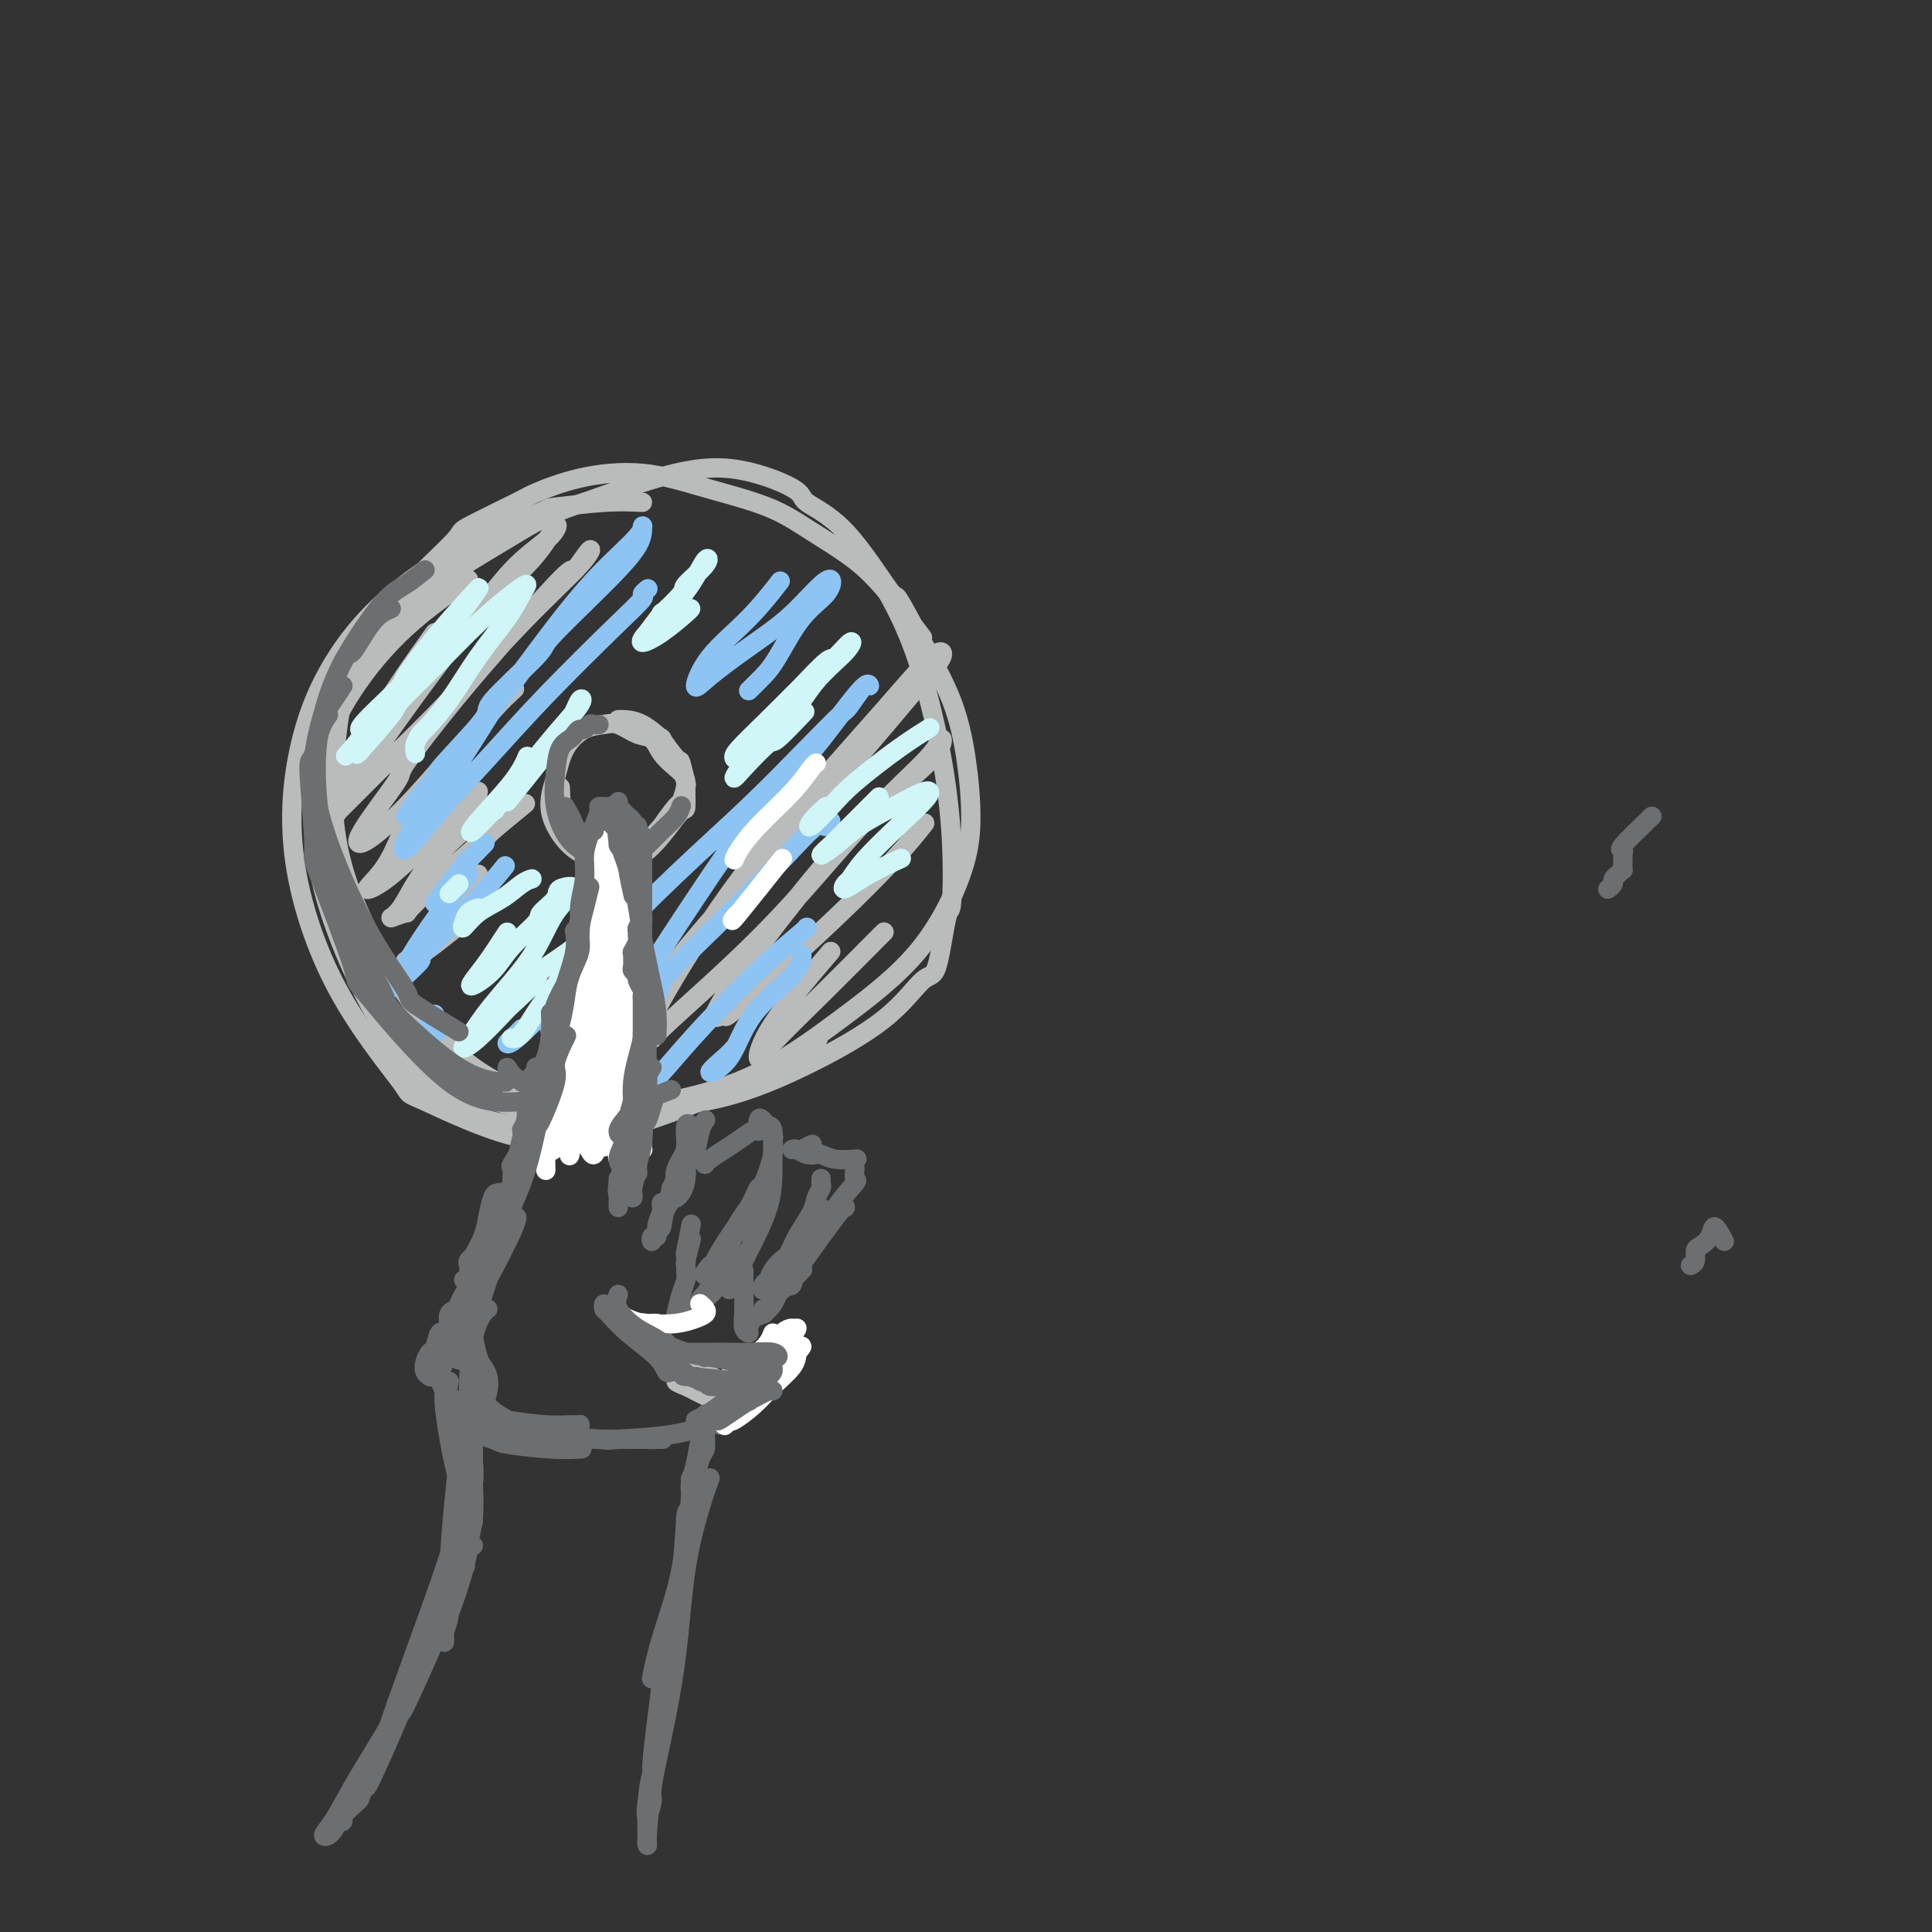 <svg viewBox='0 0 400 400' version='1.1' xmlns='http://www.w3.org/2000/svg' xmlns:xlink='http://www.w3.org/1999/xlink'><rect x="0" y="0" width="400" height="400" fill="#333333" stroke="none"/><g fill='none' stroke='rgb(186,187,187)' stroke-width='4' stroke-linecap='round' stroke-linejoin='round'><path d='M97,120c-4.448,3.112 -8.896,6.225 -13,10c-4.104,3.775 -7.864,8.214 -11,13c-3.136,4.786 -5.647,9.921 -7,16c-1.353,6.079 -1.546,13.103 0,21c1.546,7.897 4.831,16.666 9,25c4.169,8.334 9.220,16.234 15,21c5.780,4.766 12.287,6.399 16,7c3.713,0.601 4.632,0.172 5,0c0.368,-0.172 0.184,-0.086 0,0'/><path d='M133,104c-2.263,-0.112 -4.526,-0.224 -8,0c-3.474,0.224 -8.158,0.785 -10,1c-1.842,0.215 -0.840,0.084 -3,1c-2.160,0.916 -7.481,2.880 -12,5c-4.519,2.120 -8.236,4.397 -12,7c-3.764,2.603 -7.576,5.532 -11,9c-3.424,3.468 -6.459,7.474 -9,12c-2.541,4.526 -4.586,9.572 -6,16c-1.414,6.428 -2.196,14.238 -1,23c1.196,8.762 4.372,18.476 9,27c4.628,8.524 10.709,15.859 13,19c2.291,3.141 0.793,2.088 5,4c4.207,1.912 14.121,6.788 22,8c7.879,1.212 13.725,-1.239 16,-2c2.275,-0.761 0.981,0.167 5,-1c4.019,-1.167 13.351,-4.430 21,-8c7.649,-3.570 13.614,-7.449 16,-9c2.386,-1.551 1.193,-0.776 0,0'/><path d='M191,132c-2.388,-3.159 -4.776,-6.319 -7,-9c-2.224,-2.681 -4.283,-4.884 -7,-7c-2.717,-2.116 -6.092,-4.146 -9,-6c-2.908,-1.854 -5.351,-3.534 -9,-5c-3.649,-1.466 -8.506,-2.720 -13,-4c-4.494,-1.280 -8.625,-2.588 -13,-3c-4.375,-0.412 -8.996,0.071 -13,1c-4.004,0.929 -7.393,2.305 -9,3c-1.607,0.695 -1.432,0.711 -4,2c-2.568,1.289 -7.877,3.851 -10,5c-2.123,1.149 -1.058,0.885 -3,3c-1.942,2.115 -6.891,6.608 -11,11c-4.109,4.392 -7.379,8.682 -10,14c-2.621,5.318 -4.593,11.664 -6,18c-1.407,6.336 -2.250,12.660 -1,20c1.250,7.340 4.594,15.694 9,24c4.406,8.306 9.875,16.562 16,22c6.125,5.438 12.908,8.056 20,9c7.092,0.944 14.495,0.213 22,-1c7.505,-1.213 15.111,-2.910 22,-6c6.889,-3.090 13.059,-7.574 19,-12c5.941,-4.426 11.652,-8.794 16,-14c4.348,-5.206 7.333,-11.252 9,-16c1.667,-4.748 2.015,-8.200 2,-12c-0.015,-3.800 -0.393,-7.950 -1,-12c-0.607,-4.050 -1.442,-8.001 -3,-12c-1.558,-3.999 -3.837,-8.048 -6,-12c-2.163,-3.952 -4.209,-7.808 -5,-9c-0.791,-1.192 -0.326,0.281 -2,-2c-1.674,-2.281 -5.487,-8.317 -9,-12c-3.513,-3.683 -6.726,-5.015 -8,-6c-1.274,-0.985 -0.610,-1.625 -3,-3c-2.390,-1.375 -7.836,-3.486 -13,-4c-5.164,-0.514 -10.047,0.567 -15,2c-4.953,1.433 -9.977,3.216 -15,5'/><path d='M121,104c-7.382,2.280 -10.836,4.479 -15,7c-4.164,2.521 -9.037,5.364 -13,8c-3.963,2.636 -7.015,5.066 -10,8c-2.985,2.934 -5.901,6.373 -8,10c-2.099,3.627 -3.381,7.444 -4,9c-0.619,1.556 -0.577,0.852 -1,4c-0.423,3.148 -1.312,10.147 -1,17c0.312,6.853 1.824,13.561 5,21c3.176,7.439 8.017,15.611 13,22c4.983,6.389 10.109,10.996 16,14c5.891,3.004 12.547,4.404 20,5c7.453,0.596 15.701,0.386 23,-1c7.299,-1.386 13.647,-3.950 20,-7c6.353,-3.050 12.711,-6.587 17,-10c4.289,-3.413 6.509,-6.701 8,-8c1.491,-1.299 2.251,-0.607 3,-3c0.749,-2.393 1.485,-7.871 2,-10c0.515,-2.129 0.807,-0.911 1,-3c0.193,-2.089 0.286,-7.486 0,-13c-0.286,-5.514 -0.949,-11.146 -2,-17c-1.051,-5.854 -2.488,-11.930 -4,-17c-1.512,-5.070 -3.099,-9.134 -5,-13c-1.901,-3.866 -4.114,-7.533 -5,-9c-0.886,-1.467 -0.443,-0.733 0,0'/><path d='M116,163c0.112,2.996 0.224,5.992 1,8c0.776,2.008 2.215,3.029 4,4c1.785,0.971 3.915,1.891 6,2c2.085,0.109 4.127,-0.594 6,-2c1.873,-1.406 3.579,-3.514 4,-4c0.421,-0.486 -0.442,0.649 0,0c0.442,-0.649 2.189,-3.082 3,-4c0.811,-0.918 0.685,-0.320 1,-1c0.315,-0.680 1.071,-2.639 1,-4c-0.071,-1.361 -0.971,-2.123 -2,-3c-1.029,-0.877 -2.189,-1.867 -3,-3c-0.811,-1.133 -1.272,-2.408 -2,-3c-0.728,-0.592 -1.721,-0.502 -3,-1c-1.279,-0.498 -2.842,-1.584 -4,-2c-1.158,-0.416 -1.910,-0.162 -3,0c-1.090,0.162 -2.516,0.231 -4,1c-1.484,0.769 -3.026,2.237 -4,4c-0.974,1.763 -1.382,3.821 -2,6c-0.618,2.179 -1.447,4.479 -1,7c0.447,2.521 2.168,5.263 4,7c1.832,1.737 3.773,2.470 6,3c2.227,0.530 4.740,0.859 7,0c2.260,-0.859 4.267,-2.906 6,-5c1.733,-2.094 3.193,-4.237 4,-5c0.807,-0.763 0.962,-0.148 1,-1c0.038,-0.852 -0.040,-3.172 0,-4c0.040,-0.828 0.200,-0.163 0,-1c-0.200,-0.837 -0.758,-3.177 -1,-4c-0.242,-0.823 -0.166,-0.129 -1,-1c-0.834,-0.871 -2.577,-3.305 -3,-4c-0.423,-0.695 0.475,0.350 0,0c-0.475,-0.350 -2.323,-2.094 -4,-3c-1.677,-0.906 -3.182,-0.975 -4,-1c-0.818,-0.025 -0.948,-0.007 -1,0c-0.052,0.007 -0.026,0.004 0,0'/><path d='M66,162c-0.417,0.000 -0.833,0.000 -1,0c-0.167,0.000 -0.083,0.000 0,0'/><path d='M90,131c-2.215,3.086 -4.429,6.171 -7,10c-2.571,3.829 -5.497,8.401 -8,12c-2.503,3.599 -4.582,6.224 -6,8c-1.418,1.776 -2.175,2.704 -2,3c0.175,0.296 1.281,-0.038 3,-2c1.719,-1.962 4.051,-5.551 7,-9c2.949,-3.449 6.515,-6.759 10,-11c3.485,-4.241 6.890,-9.412 11,-14c4.110,-4.588 8.927,-8.591 12,-12c3.073,-3.409 4.403,-6.223 5,-7c0.597,-0.777 0.460,0.483 -1,2c-1.460,1.517 -4.244,3.289 -7,6c-2.756,2.711 -5.485,6.359 -9,11c-3.515,4.641 -7.818,10.273 -12,16c-4.182,5.727 -8.244,11.548 -10,14c-1.756,2.452 -1.206,1.536 -2,3c-0.794,1.464 -2.931,5.308 -4,7c-1.069,1.692 -1.071,1.234 -1,1c0.071,-0.234 0.214,-0.243 2,-2c1.786,-1.757 5.214,-5.264 9,-9c3.786,-3.736 7.931,-7.703 13,-13c5.069,-5.297 11.062,-11.926 16,-17c4.938,-5.074 8.822,-8.593 11,-11c2.178,-2.407 2.651,-3.702 2,-3c-0.651,0.702 -2.425,3.401 -3,4c-0.575,0.599 0.049,-0.903 -2,1c-2.049,1.903 -6.771,7.210 -11,12c-4.229,4.790 -7.965,9.064 -12,14c-4.035,4.936 -8.368,10.533 -10,13c-1.632,2.467 -0.563,1.803 -2,4c-1.437,2.197 -5.379,7.254 -7,10c-1.621,2.746 -0.919,3.179 1,2c1.919,-1.179 5.055,-3.971 8,-7c2.945,-3.029 5.699,-6.294 9,-10c3.301,-3.706 7.151,-7.853 11,-12'/><path d='M104,145c4.956,-4.644 2.844,-2.756 2,-2c-0.844,0.756 -0.422,0.378 0,0'/><path d='M93,162c-1.744,1.861 -3.487,3.722 -5,5c-1.513,1.278 -2.794,1.973 -4,4c-1.206,2.027 -2.337,5.385 -4,8c-1.663,2.615 -3.857,4.487 -4,5c-0.143,0.513 1.766,-0.332 4,-2c2.234,-1.668 4.795,-4.158 8,-7c3.205,-2.842 7.055,-6.034 9,-8c1.945,-1.966 1.984,-2.704 2,-3c0.016,-0.296 0.008,-0.148 0,0'/><path d='M97,171c-3.324,2.968 -6.648,5.936 -9,9c-2.352,3.064 -3.732,6.224 -5,8c-1.268,1.776 -2.424,2.166 -2,2c0.424,-0.166 2.427,-0.890 3,-1c0.573,-0.110 -0.283,0.392 1,-1c1.283,-1.392 4.706,-4.679 6,-6c1.294,-1.321 0.460,-0.677 2,-2c1.540,-1.323 5.454,-4.612 7,-6c1.546,-1.388 0.724,-0.874 2,-2c1.276,-1.126 4.650,-3.893 6,-5c1.350,-1.107 0.675,-0.553 0,0'/><path d='M99,181c-1.819,2.002 -3.637,4.004 -6,7c-2.363,2.996 -5.270,6.985 -7,9c-1.730,2.015 -2.281,2.057 -2,2c0.281,-0.057 1.395,-0.211 4,-2c2.605,-1.789 6.701,-5.212 9,-7c2.299,-1.788 2.800,-1.939 3,-2c0.200,-0.061 0.100,-0.030 0,0'/><path d='M135,206c0.973,-1.587 1.946,-3.174 5,-7c3.054,-3.826 8.189,-9.892 13,-15c4.811,-5.108 9.297,-9.259 11,-11c1.703,-1.741 0.624,-1.073 3,-4c2.376,-2.927 8.208,-9.449 13,-15c4.792,-5.551 8.545,-10.130 11,-13c2.455,-2.870 3.613,-4.031 4,-5c0.387,-0.969 0.003,-1.745 -2,0c-2.003,1.745 -5.626,6.009 -10,11c-4.374,4.991 -9.500,10.707 -15,17c-5.500,6.293 -11.375,13.164 -17,21c-5.625,7.836 -11.001,16.636 -14,22c-2.999,5.364 -3.621,7.291 -4,8c-0.379,0.709 -0.514,0.198 0,0c0.514,-0.198 1.678,-0.085 2,0c0.322,0.085 -0.198,0.141 2,-2c2.198,-2.141 7.114,-6.478 12,-11c4.886,-4.522 9.741,-9.228 15,-15c5.259,-5.772 10.922,-12.609 16,-18c5.078,-5.391 9.570,-9.338 12,-12c2.430,-2.662 2.799,-4.041 3,-4c0.201,0.041 0.233,1.502 -2,4c-2.233,2.498 -6.730,6.033 -11,10c-4.270,3.967 -8.313,8.365 -13,14c-4.687,5.635 -10.017,12.508 -14,18c-3.983,5.492 -6.620,9.602 -7,11c-0.380,1.398 1.495,0.085 2,0c0.505,-0.085 -0.361,1.059 1,0c1.361,-1.059 4.950,-4.320 9,-8c4.050,-3.680 8.560,-7.780 13,-12c4.440,-4.220 8.811,-8.559 12,-12c3.189,-3.441 5.197,-5.983 6,-7c0.803,-1.017 0.402,-0.508 0,0'/><path d='M172,197c-4.700,5.514 -9.399,11.029 -12,15c-2.601,3.971 -3.103,6.399 -3,7c0.103,0.601 0.812,-0.623 3,-3c2.188,-2.377 5.854,-5.905 10,-10c4.146,-4.095 8.770,-8.756 11,-11c2.230,-2.244 2.066,-2.070 2,-2c-0.066,0.070 -0.033,0.035 0,0'/><path d='M114,214c-0.167,-0.958 -0.333,-1.917 0,-3c0.333,-1.083 1.167,-2.292 2,-3c0.833,-0.708 1.667,-0.917 2,-1c0.333,-0.083 0.167,-0.042 0,0'/></g>
<g fill='none' stroke='rgb(141,196,244)' stroke-width='4' stroke-linecap='round' stroke-linejoin='round'><path d='M84,169c0.387,-0.723 0.774,-1.447 2,-3c1.226,-1.553 3.290,-3.937 4,-5c0.710,-1.063 0.067,-0.806 2,-3c1.933,-2.194 6.443,-6.838 8,-9c1.557,-2.162 0.162,-1.841 2,-4c1.838,-2.159 6.909,-6.797 9,-9c2.091,-2.203 1.204,-1.972 3,-4c1.796,-2.028 6.277,-6.316 10,-10c3.723,-3.684 6.689,-6.765 8,-9c1.311,-2.235 0.967,-3.623 1,-4c0.033,-0.377 0.445,0.257 -1,2c-1.445,1.743 -4.745,4.596 -8,8c-3.255,3.404 -6.463,7.358 -10,12c-3.537,4.642 -7.401,9.973 -9,12c-1.599,2.027 -0.933,0.751 -3,4c-2.067,3.249 -6.869,11.025 -9,14c-2.131,2.975 -1.593,1.151 -3,3c-1.407,1.849 -4.758,7.370 -6,10c-1.242,2.630 -0.374,2.368 1,1c1.374,-1.368 3.255,-3.841 6,-7c2.745,-3.159 6.352,-7.003 10,-11c3.648,-3.997 7.335,-8.146 12,-13c4.665,-4.854 10.308,-10.411 14,-14c3.692,-3.589 5.433,-5.209 6,-6c0.567,-0.791 -0.040,-0.751 0,-1c0.040,-0.249 0.726,-0.785 1,-1c0.274,-0.215 0.137,-0.107 0,0'/><path d='M90,187c2.512,-3.357 5.024,-6.714 6,-8c0.976,-1.286 0.417,-0.500 1,-1c0.583,-0.500 2.310,-2.286 3,-3c0.690,-0.714 0.345,-0.357 0,0'/><path d='M97,181c-1.946,2.544 -3.893,5.087 -6,8c-2.107,2.913 -4.376,6.195 -6,9c-1.624,2.805 -2.604,5.132 -3,6c-0.396,0.868 -0.207,0.277 1,-1c1.207,-1.277 3.431,-3.240 4,-4c0.569,-0.760 -0.518,-0.317 1,-2c1.518,-1.683 5.639,-5.492 9,-9c3.361,-3.508 5.960,-6.717 7,-8c1.040,-1.283 0.520,-0.642 0,0'/><path d='M90,210c-0.786,1.155 -1.571,2.310 -2,3c-0.429,0.690 -0.500,0.917 0,1c0.500,0.083 1.571,0.024 2,0c0.429,-0.024 0.214,-0.012 0,0'/><path d='M108,213c-0.714,0.742 -1.428,1.484 -2,2c-0.572,0.516 -1.003,0.804 -1,1c0.003,0.196 0.438,0.298 2,-1c1.562,-1.298 4.250,-3.997 7,-7c2.750,-3.003 5.564,-6.311 10,-11c4.436,-4.689 10.496,-10.759 16,-16c5.504,-5.241 10.452,-9.654 15,-14c4.548,-4.346 8.697,-8.624 12,-12c3.303,-3.376 5.760,-5.851 7,-7c1.240,-1.149 1.262,-0.973 2,-2c0.738,-1.027 2.193,-3.258 3,-4c0.807,-0.742 0.966,0.004 1,0c0.034,-0.004 -0.058,-0.757 -1,0c-0.942,0.757 -2.735,3.025 -5,6c-2.265,2.975 -5.002,6.657 -8,10c-2.998,3.343 -6.256,6.348 -10,11c-3.744,4.652 -7.973,10.952 -12,17c-4.027,6.048 -7.852,11.844 -11,17c-3.148,5.156 -5.619,9.672 -7,12c-1.381,2.328 -1.672,2.468 -1,2c0.672,-0.468 2.306,-1.544 3,-2c0.694,-0.456 0.448,-0.293 2,-2c1.552,-1.707 4.901,-5.284 6,-7c1.099,-1.716 -0.051,-1.571 2,-4c2.051,-2.429 7.302,-7.432 12,-12c4.698,-4.568 8.842,-8.702 12,-12c3.158,-3.298 5.331,-5.760 7,-7c1.669,-1.240 2.834,-1.257 3,-1c0.166,0.257 -0.667,0.788 -1,1c-0.333,0.212 -0.167,0.106 0,0'/><path d='M135,223c-0.178,0.572 -0.355,1.144 0,1c0.355,-0.144 1.244,-1.005 3,-3c1.756,-1.995 4.379,-5.123 8,-9c3.621,-3.877 8.239,-8.503 12,-12c3.761,-3.497 6.667,-5.865 8,-7c1.333,-1.135 1.095,-1.039 1,-1c-0.095,0.039 -0.048,0.019 0,0'/><path d='M152,217c-0.409,0.473 -0.817,0.945 -2,2c-1.183,1.055 -3.140,2.692 -3,3c0.140,0.308 2.377,-0.713 4,-3c1.623,-2.287 2.631,-5.840 5,-9c2.369,-3.160 6.099,-5.928 8,-8c1.901,-2.072 1.972,-3.449 2,-4c0.028,-0.551 0.014,-0.275 0,0'/><path d='M155,143c1.043,-1.024 2.085,-2.048 3,-3c0.915,-0.952 1.702,-1.832 3,-4c1.298,-2.168 3.106,-5.624 5,-8c1.894,-2.376 3.876,-3.670 5,-5c1.124,-1.330 1.392,-2.694 1,-3c-0.392,-0.306 -1.445,0.448 -3,2c-1.555,1.552 -3.613,3.902 -6,6c-2.387,2.098 -5.102,3.944 -8,6c-2.898,2.056 -5.977,4.322 -8,6c-2.023,1.678 -2.990,2.767 -3,2c-0.010,-0.767 0.935,-3.391 3,-6c2.065,-2.609 5.248,-5.202 8,-8c2.752,-2.798 5.072,-5.799 6,-7c0.928,-1.201 0.464,-0.600 0,0'/></g>
<g fill='none' stroke='rgb(208,246,247)' stroke-width='4' stroke-linecap='round' stroke-linejoin='round'><path d='M105,166c2.868,-3.554 5.735,-7.107 8,-10c2.265,-2.893 3.927,-5.124 5,-7c1.073,-1.876 1.557,-3.396 2,-4c0.443,-0.604 0.846,-0.293 0,1c-0.846,1.293 -2.941,3.568 -5,6c-2.059,2.432 -4.083,5.021 -5,6c-0.917,0.979 -0.728,0.349 -2,2c-1.272,1.651 -4.006,5.584 -5,7c-0.994,1.416 -0.249,0.316 -1,1c-0.751,0.684 -3.000,3.153 -4,4c-1.000,0.847 -0.753,0.072 1,-2c1.753,-2.072 5.010,-5.443 7,-8c1.990,-2.557 2.711,-4.302 3,-5c0.289,-0.698 0.144,-0.349 0,0'/><path d='M86,156c-0.114,-0.616 -0.227,-1.232 0,-2c0.227,-0.768 0.795,-1.688 1,-2c0.205,-0.312 0.047,-0.016 1,-1c0.953,-0.984 3.017,-3.249 5,-6c1.983,-2.751 3.884,-5.988 6,-9c2.116,-3.012 4.446,-5.801 6,-8c1.554,-2.199 2.330,-3.809 3,-5c0.670,-1.191 1.233,-1.962 1,-2c-0.233,-0.038 -1.262,0.656 -3,2c-1.738,1.344 -4.186,3.338 -7,6c-2.814,2.662 -5.994,5.991 -9,9c-3.006,3.009 -5.838,5.696 -7,7c-1.162,1.304 -0.655,1.223 -2,3c-1.345,1.777 -4.540,5.412 -6,7c-1.460,1.588 -1.183,1.131 -1,1c0.183,-0.131 0.271,0.065 1,-1c0.729,-1.065 2.098,-3.390 4,-6c1.902,-2.610 4.335,-5.504 7,-9c2.665,-3.496 5.561,-7.595 8,-11c2.439,-3.405 4.423,-6.117 5,-7c0.577,-0.883 -0.251,0.062 -2,2c-1.749,1.938 -4.420,4.869 -7,8c-2.580,3.131 -5.070,6.461 -6,8c-0.930,1.539 -0.299,1.285 -2,3c-1.701,1.715 -5.734,5.398 -7,7c-1.266,1.602 0.236,1.124 0,2c-0.236,0.876 -2.210,3.108 -3,4c-0.790,0.892 -0.395,0.446 0,0'/><path d='M93,185c0.311,-0.311 0.622,-0.622 1,-1c0.378,-0.378 0.822,-0.822 1,-1c0.178,-0.178 0.089,-0.089 0,0'/><path d='M99,188c-0.748,0.246 -1.495,0.492 -2,1c-0.505,0.508 -0.767,1.278 -1,2c-0.233,0.722 -0.437,1.395 0,1c0.437,-0.395 1.515,-1.857 3,-3c1.485,-1.143 3.377,-1.966 5,-3c1.623,-1.034 2.975,-2.278 4,-3c1.025,-0.722 1.721,-0.920 2,-1c0.279,-0.080 0.139,-0.040 0,0'/><path d='M105,193c-1.378,2.129 -2.755,4.259 -4,6c-1.245,1.741 -2.357,3.094 -3,4c-0.643,0.906 -0.816,1.366 0,1c0.816,-0.366 2.622,-1.558 4,-3c1.378,-1.442 2.327,-3.136 4,-5c1.673,-1.864 4.071,-3.900 5,-5c0.929,-1.100 0.391,-1.263 1,-2c0.609,-0.737 2.365,-2.046 3,-3c0.635,-0.954 0.148,-1.552 1,-2c0.852,-0.448 3.041,-0.744 3,0c-0.041,0.744 -2.314,2.530 -4,5c-1.686,2.470 -2.785,5.626 -5,9c-2.215,3.374 -5.546,6.967 -8,10c-2.454,3.033 -4.032,5.507 -5,7c-0.968,1.493 -1.326,2.004 -1,2c0.326,-0.004 1.334,-0.522 3,-2c1.666,-1.478 3.988,-3.915 5,-5c1.012,-1.085 0.714,-0.817 2,-2c1.286,-1.183 4.155,-3.817 5,-5c0.845,-1.183 -0.335,-0.917 1,-2c1.335,-1.083 5.186,-3.516 7,-5c1.814,-1.484 1.593,-2.019 1,-1c-0.593,1.019 -1.556,3.594 -3,6c-1.444,2.406 -3.368,4.645 -5,7c-1.632,2.355 -2.974,4.827 -4,6c-1.026,1.173 -1.738,1.047 -2,1c-0.262,-0.047 -0.075,-0.013 0,0c0.075,0.013 0.037,0.007 0,0'/><path d='M135,130c-0.795,0.906 -1.590,1.812 -1,1c0.590,-0.812 2.565,-3.341 3,-4c0.435,-0.659 -0.670,0.552 0,0c0.670,-0.552 3.115,-2.866 4,-4c0.885,-1.134 0.212,-1.087 1,-2c0.788,-0.913 3.039,-2.786 4,-4c0.961,-1.214 0.633,-1.771 0,-1c-0.633,0.771 -1.571,2.868 -3,5c-1.429,2.132 -3.350,4.298 -5,6c-1.650,1.702 -3.031,2.939 -4,4c-0.969,1.061 -1.528,1.944 -1,2c0.528,0.056 2.141,-0.717 4,-2c1.859,-1.283 3.962,-3.076 5,-4c1.038,-0.924 1.011,-0.978 1,-1c-0.011,-0.022 -0.005,-0.011 0,0'/><path d='M152,157c-0.111,-0.312 -0.222,-0.624 1,-2c1.222,-1.376 3.778,-3.815 6,-6c2.222,-2.185 4.109,-4.114 5,-5c0.891,-0.886 0.786,-0.728 2,-2c1.214,-1.272 3.746,-3.974 5,-5c1.254,-1.026 1.228,-0.375 2,-1c0.772,-0.625 2.341,-2.527 3,-3c0.659,-0.473 0.407,0.484 -1,2c-1.407,1.516 -3.968,3.591 -6,6c-2.032,2.409 -3.535,5.152 -6,8c-2.465,2.848 -5.891,5.801 -8,8c-2.109,2.199 -2.900,3.642 -3,4c-0.100,0.358 0.493,-0.371 2,-2c1.507,-1.629 3.930,-4.158 5,-5c1.070,-0.842 0.788,0.004 2,-1c1.212,-1.004 3.918,-3.858 5,-5c1.082,-1.142 0.541,-0.571 0,0'/><path d='M171,167c-1.171,1.061 -2.342,2.122 -3,3c-0.658,0.878 -0.802,1.573 0,1c0.802,-0.573 2.552,-2.413 4,-4c1.448,-1.587 2.594,-2.920 5,-5c2.406,-2.080 6.071,-4.906 9,-7c2.929,-2.094 5.123,-3.455 6,-4c0.877,-0.545 0.439,-0.272 0,0'/><path d='M182,165c-3.768,3.761 -7.536,7.521 -9,9c-1.464,1.479 -0.624,0.675 -1,1c-0.376,0.325 -1.969,1.778 -2,2c-0.031,0.222 1.499,-0.789 3,-2c1.501,-1.211 2.974,-2.623 5,-4c2.026,-1.377 4.604,-2.718 7,-4c2.396,-1.282 4.611,-2.505 6,-3c1.389,-0.495 1.953,-0.264 1,1c-0.953,1.264 -3.422,3.560 -6,6c-2.578,2.440 -5.266,5.024 -7,7c-1.734,1.976 -2.513,3.345 -3,4c-0.487,0.655 -0.683,0.595 -1,1c-0.317,0.405 -0.755,1.273 0,1c0.755,-0.273 2.703,-1.689 5,-3c2.297,-1.311 4.942,-2.517 6,-3c1.058,-0.483 0.529,-0.241 0,0'/></g>
<g fill='none' stroke='rgb(109,110,112)' stroke-width='4' stroke-linecap='round' stroke-linejoin='round'><path d='M68,148c-0.660,0.898 -1.321,1.796 -2,4c-0.679,2.204 -1.377,5.714 -1,10c0.377,4.286 1.829,9.349 4,15c2.171,5.651 5.060,11.890 8,17c2.940,5.110 5.932,9.091 7,11c1.068,1.909 0.210,1.745 2,3c1.790,1.255 6.226,3.930 8,5c1.774,1.070 0.887,0.535 0,0'/><path d='M71,142c-0.529,0.824 -1.058,1.647 -2,3c-0.942,1.353 -2.298,3.235 -3,7c-0.702,3.765 -0.751,9.411 0,16c0.751,6.589 2.300,14.119 5,21c2.700,6.881 6.549,13.112 8,16c1.451,2.888 0.502,2.434 3,5c2.498,2.566 8.442,8.152 13,11c4.558,2.848 7.731,2.956 9,3c1.269,0.044 0.635,0.022 0,0'/><path d='M81,126c-1.261,0.562 -2.523,1.124 -4,3c-1.477,1.876 -3.171,5.067 -4,6c-0.829,0.933 -0.793,-0.391 -2,2c-1.207,2.391 -3.655,8.498 -5,14c-1.345,5.502 -1.586,10.399 -1,17c0.586,6.601 2.000,14.907 5,23c3.000,8.093 7.588,15.973 13,22c5.412,6.027 11.649,10.199 15,12c3.351,1.801 3.814,1.229 4,1c0.186,-0.229 0.093,-0.114 0,0'/><path d='M88,118c-1.377,1.100 -2.753,2.199 -4,3c-1.247,0.801 -2.363,1.303 -4,3c-1.637,1.697 -3.793,4.587 -6,8c-2.207,3.413 -4.465,7.348 -6,12c-1.535,4.652 -2.346,10.021 -3,12c-0.654,1.979 -1.152,0.570 -1,4c0.152,3.430 0.954,11.701 1,15c0.046,3.299 -0.665,1.627 1,6c1.665,4.373 5.706,14.790 7,19c1.294,4.210 -0.159,2.214 3,6c3.159,3.786 10.929,13.355 17,18c6.071,4.645 10.442,4.366 16,4c5.558,-0.366 12.302,-0.819 15,-1c2.698,-0.181 1.349,-0.091 0,0'/><path d='M105,221c0.502,0.869 1.005,1.738 3,3c1.995,1.262 5.483,2.915 9,4c3.517,1.085 7.062,1.600 11,1c3.938,-0.600 8.268,-2.314 10,-3c1.732,-0.686 0.866,-0.343 0,0'/><path d='M124,150c-0.333,0.032 -0.667,0.064 -1,0c-0.333,-0.064 -0.666,-0.225 -1,0c-0.334,0.225 -0.671,0.835 -1,1c-0.329,0.165 -0.652,-0.114 -1,0c-0.348,0.114 -0.722,0.621 -1,1c-0.278,0.379 -0.460,0.629 -1,1c-0.540,0.371 -1.439,0.863 -2,2c-0.561,1.137 -0.784,2.917 -1,5c-0.216,2.083 -0.425,4.467 0,7c0.425,2.533 1.485,5.215 3,7c1.515,1.785 3.485,2.673 5,3c1.515,0.327 2.576,0.093 3,0c0.424,-0.093 0.212,-0.047 0,0'/><path d='M117,167c0.732,1.298 1.465,2.596 2,4c0.535,1.404 0.874,2.914 2,4c1.126,1.086 3.040,1.750 5,2c1.960,0.250 3.965,0.088 5,0c1.035,-0.088 1.101,-0.101 2,-1c0.899,-0.899 2.633,-2.684 4,-4c1.367,-1.316 2.368,-2.162 3,-3c0.632,-0.838 0.895,-1.668 1,-2c0.105,-0.332 0.053,-0.166 0,0'/></g>
<g fill='none' stroke='rgb(255,255,255)' stroke-width='4' stroke-linecap='round' stroke-linejoin='round'><path d='M112,233c0.305,-0.500 0.610,-1.000 1,-2c0.390,-1.000 0.864,-2.502 2,-5c1.136,-2.498 2.932,-5.994 4,-9c1.068,-3.006 1.407,-5.524 2,-8c0.593,-2.476 1.439,-4.912 2,-7c0.561,-2.088 0.837,-3.829 1,-5c0.163,-1.171 0.214,-1.772 0,-2c-0.214,-0.228 -0.695,-0.081 -1,0c-0.305,0.081 -0.436,0.097 -1,1c-0.564,0.903 -1.560,2.693 -2,5c-0.440,2.307 -0.323,5.131 -1,8c-0.677,2.869 -2.147,5.782 -3,9c-0.853,3.218 -1.091,6.742 -2,10c-0.909,3.258 -2.491,6.251 -3,8c-0.509,1.749 0.055,2.254 0,2c-0.055,-0.254 -0.730,-1.268 0,-3c0.730,-1.732 2.864,-4.182 4,-7c1.136,-2.818 1.275,-6.006 2,-9c0.725,-2.994 2.037,-5.796 3,-9c0.963,-3.204 1.578,-6.810 2,-8c0.422,-1.190 0.649,0.037 1,-2c0.351,-2.037 0.824,-7.336 1,-11c0.176,-3.664 0.054,-5.692 0,-7c-0.054,-1.308 -0.042,-1.895 0,-2c0.042,-0.105 0.113,0.273 0,2c-0.113,1.727 -0.410,4.802 -1,8c-0.590,3.198 -1.475,6.519 -2,8c-0.525,1.481 -0.692,1.122 -1,4c-0.308,2.878 -0.759,8.993 -1,11c-0.241,2.007 -0.274,-0.094 -1,3c-0.726,3.094 -2.145,11.381 -3,16c-0.855,4.619 -1.147,5.568 -1,6c0.147,0.432 0.732,0.347 1,-1c0.268,-1.347 0.219,-3.956 1,-7c0.781,-3.044 2.390,-6.522 4,-10'/><path d='M120,220c1.579,-4.643 2.528,-7.252 3,-11c0.472,-3.748 0.467,-8.636 1,-13c0.533,-4.364 1.604,-8.206 2,-10c0.396,-1.794 0.117,-1.542 0,-3c-0.117,-1.458 -0.072,-4.626 0,-6c0.072,-1.374 0.171,-0.954 0,-1c-0.171,-0.046 -0.613,-0.557 -1,0c-0.387,0.557 -0.720,2.180 -1,5c-0.280,2.820 -0.506,6.835 -1,11c-0.494,4.165 -1.255,8.481 -2,14c-0.745,5.519 -1.473,12.241 -2,18c-0.527,5.759 -0.851,10.556 -1,13c-0.149,2.444 -0.121,2.537 0,2c0.121,-0.537 0.337,-1.703 1,-4c0.663,-2.297 1.774,-5.727 2,-7c0.226,-1.273 -0.433,-0.391 0,-2c0.433,-1.609 1.959,-5.708 3,-10c1.041,-4.292 1.596,-8.776 2,-13c0.404,-4.224 0.656,-8.186 1,-12c0.344,-3.814 0.778,-7.479 1,-10c0.222,-2.521 0.231,-3.899 0,-4c-0.231,-0.101 -0.702,1.075 -1,3c-0.298,1.925 -0.422,4.597 -1,8c-0.578,3.403 -1.609,7.536 -2,9c-0.391,1.464 -0.143,0.261 0,3c0.143,2.739 0.181,9.422 0,15c-0.181,5.578 -0.582,10.051 -1,12c-0.418,1.949 -0.855,1.373 -1,3c-0.145,1.627 0.002,5.458 0,7c-0.002,1.542 -0.152,0.794 0,1c0.152,0.206 0.605,1.365 1,1c0.395,-0.365 0.733,-2.253 1,-5c0.267,-2.747 0.463,-6.353 1,-10c0.537,-3.647 1.415,-7.336 2,-11c0.585,-3.664 0.879,-7.302 1,-11c0.121,-3.698 0.071,-7.457 0,-9c-0.071,-1.543 -0.163,-0.869 0,-2c0.163,-1.131 0.582,-4.065 1,-7'/><path d='M129,184c1.067,-8.377 0.233,-2.819 0,-2c-0.233,0.819 0.134,-3.100 0,-5c-0.134,-1.900 -0.768,-1.782 -1,-2c-0.232,-0.218 -0.062,-0.771 0,0c0.062,0.771 0.017,2.866 0,5c-0.017,2.134 -0.004,4.308 0,7c0.004,2.692 0.001,5.901 0,10c-0.001,4.099 -0.000,9.087 0,11c0.000,1.913 0.001,0.752 0,4c-0.001,3.248 -0.002,10.904 0,16c0.002,5.096 0.006,7.633 0,9c-0.006,1.367 -0.023,1.563 0,2c0.023,0.437 0.087,1.114 0,1c-0.087,-0.114 -0.325,-1.020 0,-3c0.325,-1.980 1.213,-5.035 2,-8c0.787,-2.965 1.472,-5.839 2,-9c0.528,-3.161 0.898,-6.610 1,-10c0.102,-3.390 -0.063,-6.723 0,-8c0.063,-1.277 0.354,-0.500 0,-2c-0.354,-1.500 -1.353,-5.279 -2,-8c-0.647,-2.721 -0.943,-4.386 -1,-5c-0.057,-0.614 0.125,-0.178 0,-1c-0.125,-0.822 -0.558,-2.901 -1,-5c-0.442,-2.099 -0.892,-4.219 -1,-6c-0.108,-1.781 0.125,-3.225 0,-4c-0.125,-0.775 -0.608,-0.881 -1,-1c-0.392,-0.119 -0.694,-0.249 -1,0c-0.306,0.249 -0.618,0.878 -1,1c-0.382,0.122 -0.835,-0.264 -1,0c-0.165,0.264 -0.043,1.178 0,2c0.043,0.822 0.007,1.553 0,2c-0.007,0.447 0.014,0.610 0,2c-0.014,1.390 -0.062,4.005 0,5c0.062,0.995 0.235,0.369 0,2c-0.235,1.631 -0.877,5.520 -1,7c-0.123,1.480 0.275,0.552 0,3c-0.275,2.448 -1.221,8.271 -2,13c-0.779,4.729 -1.389,8.365 -2,12'/><path d='M119,219c-0.927,8.511 -0.746,7.789 -1,9c-0.254,1.211 -0.943,4.354 -1,6c-0.057,1.646 0.520,1.796 1,1c0.480,-0.796 0.864,-2.539 1,-3c0.136,-0.461 0.023,0.359 0,-1c-0.023,-1.359 0.045,-4.898 0,-6c-0.045,-1.102 -0.202,0.232 0,-1c0.202,-1.232 0.762,-5.029 1,-8c0.238,-2.971 0.155,-5.116 0,-8c-0.155,-2.884 -0.380,-6.505 0,-10c0.380,-3.495 1.367,-6.862 2,-10c0.633,-3.138 0.913,-6.045 1,-8c0.087,-1.955 -0.020,-2.956 0,-3c0.020,-0.044 0.166,0.869 0,2c-0.166,1.131 -0.643,2.481 -1,3c-0.357,0.519 -0.595,0.206 -1,2c-0.405,1.794 -0.977,5.696 -1,7c-0.023,1.304 0.502,0.009 0,2c-0.502,1.991 -2.031,7.266 -3,13c-0.969,5.734 -1.377,11.927 -2,17c-0.623,5.073 -1.461,9.026 -2,12c-0.539,2.974 -0.778,4.971 -1,5c-0.222,0.029 -0.426,-1.908 0,-4c0.426,-2.092 1.480,-4.338 2,-7c0.520,-2.662 0.504,-5.739 1,-9c0.496,-3.261 1.503,-6.705 2,-8c0.497,-1.295 0.483,-0.440 1,-3c0.517,-2.560 1.564,-8.536 2,-11c0.436,-2.464 0.260,-1.415 1,-4c0.740,-2.585 2.394,-8.804 3,-13c0.606,-4.196 0.162,-6.370 0,-8c-0.162,-1.630 -0.044,-2.715 0,-3c0.044,-0.285 0.012,0.231 0,1c-0.012,0.769 -0.003,1.791 0,4c0.003,2.209 0.002,5.604 0,9'/><path d='M124,184c0.226,4.215 0.793,7.752 1,9c0.207,1.248 0.056,0.208 0,3c-0.056,2.792 -0.015,9.417 0,15c0.015,5.583 0.004,10.125 0,14c-0.004,3.875 0.000,7.083 0,9c-0.000,1.917 -0.004,2.544 0,3c0.004,0.456 0.015,0.741 0,0c-0.015,-0.741 -0.057,-2.510 0,-5c0.057,-2.490 0.215,-5.702 0,-9c-0.215,-3.298 -0.801,-6.683 -1,-8c-0.199,-1.317 -0.012,-0.566 0,-3c0.012,-2.434 -0.151,-8.052 0,-10c0.151,-1.948 0.615,-0.227 1,-2c0.385,-1.773 0.692,-7.040 1,-9c0.308,-1.960 0.618,-0.614 1,-2c0.382,-1.386 0.834,-5.506 1,-8c0.166,-2.494 0.044,-3.364 0,-3c-0.044,0.364 -0.009,1.960 0,4c0.009,2.040 -0.008,4.522 0,7c0.008,2.478 0.040,4.952 0,8c-0.040,3.048 -0.154,6.671 0,8c0.154,1.329 0.574,0.364 1,3c0.426,2.636 0.857,8.875 1,11c0.143,2.125 -0.001,0.137 0,2c0.001,1.863 0.147,7.576 0,11c-0.147,3.424 -0.585,4.559 -1,5c-0.415,0.441 -0.805,0.187 -1,0c-0.195,-0.187 -0.195,-0.308 0,-1c0.195,-0.692 0.584,-1.954 1,-4c0.416,-2.046 0.857,-4.875 1,-7c0.143,-2.125 -0.013,-3.546 0,-6c0.013,-2.454 0.196,-5.941 0,-9c-0.196,-3.059 -0.771,-5.690 -1,-8c-0.229,-2.310 -0.113,-4.300 0,-5c0.113,-0.700 0.223,-0.112 0,-1c-0.223,-0.888 -0.778,-3.254 -1,-5c-0.222,-1.746 -0.111,-2.873 0,-4'/><path d='M128,187c-0.155,-8.407 -0.041,-4.425 0,-3c0.041,1.425 0.009,0.291 0,0c-0.009,-0.291 0.006,0.260 0,1c-0.006,0.740 -0.032,1.671 0,2c0.032,0.329 0.121,0.058 0,1c-0.121,0.942 -0.454,3.098 0,6c0.454,2.902 1.695,6.550 2,8c0.305,1.450 -0.325,0.704 0,3c0.325,2.296 1.605,7.635 2,10c0.395,2.365 -0.094,1.755 0,4c0.094,2.245 0.773,7.345 1,11c0.227,3.655 0.004,5.864 0,7c-0.004,1.136 0.211,1.198 0,1c-0.211,-0.198 -0.849,-0.656 -1,-2c-0.151,-1.344 0.185,-3.574 0,-6c-0.185,-2.426 -0.890,-5.048 -1,-6c-0.110,-0.952 0.377,-0.232 0,-2c-0.377,-1.768 -1.618,-6.023 -2,-10c-0.382,-3.977 0.093,-7.677 0,-9c-0.093,-1.323 -0.756,-0.269 -1,-2c-0.244,-1.731 -0.068,-6.246 0,-8c0.068,-1.754 0.030,-0.747 0,-2c-0.030,-1.253 -0.050,-4.766 0,-7c0.050,-2.234 0.172,-3.190 0,-4c-0.172,-0.810 -0.638,-1.475 -1,-2c-0.362,-0.525 -0.619,-0.911 -1,-1c-0.381,-0.089 -0.887,0.118 -1,0c-0.113,-0.118 0.166,-0.560 0,-1c-0.166,-0.440 -0.776,-0.879 -1,-1c-0.224,-0.121 -0.063,0.074 0,0c0.063,-0.074 0.028,-0.418 0,0c-0.028,0.418 -0.050,1.598 0,2c0.050,0.402 0.172,0.027 0,1c-0.172,0.973 -0.637,3.294 -1,6c-0.363,2.706 -0.623,5.798 -1,10c-0.377,4.202 -0.871,9.516 -2,15c-1.129,5.484 -2.894,11.138 -4,15c-1.106,3.862 -1.553,5.931 -2,8'/><path d='M114,232c-1.774,10.164 -1.207,7.075 -1,6c0.207,-1.075 0.056,-0.136 0,1c-0.056,1.136 -0.016,2.467 0,3c0.016,0.533 0.008,0.266 0,0'/></g>
<g fill='none' stroke='rgb(109,110,112)' stroke-width='4' stroke-linecap='round' stroke-linejoin='round'><path d='M342,169c-2.536,2.449 -5.072,4.899 -6,6c-0.928,1.101 -0.248,0.855 0,1c0.248,0.145 0.064,0.683 0,1c-0.064,0.317 -0.007,0.414 0,1c0.007,0.586 -0.036,1.662 0,2c0.036,0.338 0.149,-0.064 0,0c-0.149,0.064 -0.562,0.592 -1,1c-0.438,0.408 -0.901,0.697 -1,1c-0.099,0.303 0.166,0.620 0,1c-0.166,0.380 -0.762,0.823 -1,1c-0.238,0.177 -0.119,0.089 0,0'/><path d='M110,233c-0.286,0.388 -0.572,0.776 -1,1c-0.428,0.224 -0.998,0.283 -1,0c-0.002,-0.283 0.563,-0.910 1,-2c0.437,-1.090 0.744,-2.643 1,-4c0.256,-1.357 0.461,-2.517 1,-4c0.539,-1.483 1.412,-3.287 2,-5c0.588,-1.713 0.889,-3.335 1,-5c0.111,-1.665 0.030,-3.374 0,-4c-0.030,-0.626 -0.008,-0.168 0,0c0.008,0.168 0.002,0.048 0,0c-0.002,-0.048 -0.001,-0.024 0,0'/><path d='M110,236c-0.066,-0.032 -0.131,-0.064 0,-1c0.131,-0.936 0.459,-2.777 1,-5c0.541,-2.223 1.294,-4.827 2,-8c0.706,-3.173 1.366,-6.914 2,-10c0.634,-3.086 1.242,-5.518 2,-8c0.758,-2.482 1.666,-5.014 2,-7c0.334,-1.986 0.096,-3.424 0,-4c-0.096,-0.576 -0.048,-0.288 0,0'/><path d='M114,215c-0.114,0.105 -0.229,0.210 0,0c0.229,-0.210 0.800,-0.737 1,-1c0.200,-0.263 0.027,-0.264 0,-1c-0.027,-0.736 0.092,-2.209 0,-3c-0.092,-0.791 -0.394,-0.902 0,-2c0.394,-1.098 1.483,-3.185 2,-4c0.517,-0.815 0.464,-0.360 1,-2c0.536,-1.640 1.663,-5.377 2,-8c0.337,-2.623 -0.117,-4.131 0,-6c0.117,-1.869 0.806,-4.097 1,-6c0.194,-1.903 -0.106,-3.480 0,-5c0.106,-1.520 0.617,-2.983 1,-4c0.383,-1.017 0.638,-1.589 1,-2c0.362,-0.411 0.832,-0.660 1,-1c0.168,-0.340 0.034,-0.770 0,-1c-0.034,-0.230 0.034,-0.259 0,0c-0.034,0.259 -0.168,0.806 0,1c0.168,0.194 0.637,0.033 1,0c0.363,-0.033 0.618,0.060 1,0c0.382,-0.060 0.890,-0.272 1,0c0.110,0.272 -0.178,1.029 0,1c0.178,-0.029 0.822,-0.844 1,0c0.178,0.844 -0.110,3.348 0,4c0.110,0.652 0.617,-0.547 1,0c0.383,0.547 0.642,2.840 1,5c0.358,2.160 0.817,4.189 1,5c0.183,0.811 0.092,0.406 0,0'/><path d='M127,169c-0.134,0.203 -0.269,0.405 0,1c0.269,0.595 0.940,1.582 1,2c0.060,0.418 -0.492,0.267 0,2c0.492,1.733 2.027,5.351 3,9c0.973,3.649 1.385,7.329 2,11c0.615,3.671 1.433,7.335 2,10c0.567,2.665 0.883,4.333 1,6c0.117,1.667 0.033,3.333 0,4c-0.033,0.667 -0.017,0.333 0,0'/><path d='M133,192c-0.008,0.056 -0.016,0.113 0,1c0.016,0.887 0.057,2.605 0,3c-0.057,0.395 -0.210,-0.531 0,1c0.210,1.531 0.785,5.521 1,9c0.215,3.479 0.072,6.449 0,9c-0.072,2.551 -0.071,4.684 0,7c0.071,2.316 0.211,4.816 0,6c-0.211,1.184 -0.775,1.053 -1,1c-0.225,-0.053 -0.113,-0.026 0,0'/><path d='M134,211c0.120,0.647 0.240,1.294 0,2c-0.240,0.706 -0.839,1.472 -1,3c-0.161,1.528 0.115,3.819 0,6c-0.115,2.181 -0.622,4.253 -1,5c-0.378,0.747 -0.628,0.171 -1,1c-0.372,0.829 -0.865,3.065 -1,4c-0.135,0.935 0.087,0.569 0,1c-0.087,0.431 -0.482,1.660 -1,2c-0.518,0.340 -1.160,-0.208 -1,-1c0.160,-0.792 1.120,-1.829 2,-3c0.880,-1.171 1.680,-2.478 2,-3c0.320,-0.522 0.160,-0.261 0,0'/><path d='M135,221c-0.356,0.509 -0.713,1.018 -1,2c-0.287,0.982 -0.505,2.438 -1,4c-0.495,1.562 -1.266,3.230 -2,5c-0.734,1.770 -1.432,3.642 -2,5c-0.568,1.358 -1.005,2.201 -1,3c0.005,0.799 0.454,1.555 1,1c0.546,-0.555 1.191,-2.421 2,-4c0.809,-1.579 1.783,-2.872 2,-4c0.217,-1.128 -0.323,-2.093 0,-3c0.323,-0.907 1.510,-1.758 2,-2c0.490,-0.242 0.285,0.124 0,1c-0.285,0.876 -0.648,2.262 -1,3c-0.352,0.738 -0.693,0.827 -1,2c-0.307,1.173 -0.581,3.431 -1,5c-0.419,1.569 -0.984,2.449 -1,2c-0.016,-0.449 0.517,-2.226 1,-4c0.483,-1.774 0.915,-3.545 1,-5c0.085,-1.455 -0.177,-2.594 0,-4c0.177,-1.406 0.794,-3.080 1,-4c0.206,-0.920 0.002,-1.087 0,-1c-0.002,0.087 0.197,0.427 0,1c-0.197,0.573 -0.789,1.378 -1,2c-0.211,0.622 -0.042,1.061 0,2c0.042,0.939 -0.045,2.377 0,4c0.045,1.623 0.221,3.431 0,5c-0.221,1.569 -0.840,2.898 -1,4c-0.160,1.102 0.139,1.977 0,2c-0.139,0.023 -0.717,-0.805 -1,-2c-0.283,-1.195 -0.272,-2.757 0,-4c0.272,-1.243 0.805,-2.168 1,-3c0.195,-0.832 0.053,-1.570 0,-2c-0.053,-0.430 -0.015,-0.551 0,0c0.015,0.551 0.008,1.776 0,3'/><path d='M132,235c0.066,0.165 0.232,3.577 0,6c-0.232,2.423 -0.861,3.857 -1,5c-0.139,1.143 0.211,1.994 0,2c-0.211,0.006 -0.985,-0.833 -1,-2c-0.015,-1.167 0.728,-2.664 1,-4c0.272,-1.336 0.072,-2.513 0,-3c-0.072,-0.487 -0.017,-0.285 0,-1c0.017,-0.715 -0.006,-2.345 0,-4c0.006,-1.655 0.040,-3.333 0,-5c-0.040,-1.667 -0.154,-3.322 0,-5c0.154,-1.678 0.577,-3.378 1,-5c0.423,-1.622 0.845,-3.168 1,-4c0.155,-0.832 0.044,-0.952 0,-1c-0.044,-0.048 -0.022,-0.024 0,0'/><path d='M132,230c-0.429,0.162 -0.857,0.323 -1,0c-0.143,-0.323 0.000,-1.131 0,-2c-0.000,-0.869 -0.144,-1.799 0,-3c0.144,-1.201 0.574,-2.672 1,-4c0.426,-1.328 0.846,-2.511 1,-3c0.154,-0.489 0.041,-0.283 0,-1c-0.041,-0.717 -0.011,-2.357 0,-3c0.011,-0.643 0.003,-0.291 0,-1c-0.003,-0.709 -0.001,-2.480 0,-3c0.001,-0.520 0.001,0.213 0,0c-0.001,-0.213 -0.004,-1.370 0,-2c0.004,-0.630 0.016,-0.732 0,-1c-0.016,-0.268 -0.061,-0.702 0,-1c0.061,-0.298 0.227,-0.460 0,-1c-0.227,-0.540 -0.845,-1.457 -1,-2c-0.155,-0.543 0.155,-0.710 0,-1c-0.155,-0.290 -0.775,-0.703 -1,-1c-0.225,-0.297 -0.057,-0.479 0,-1c0.057,-0.521 0.001,-1.382 0,-2c-0.001,-0.618 0.052,-0.993 0,-1c-0.052,-0.007 -0.210,0.353 0,0c0.210,-0.353 0.787,-1.418 1,-2c0.213,-0.582 0.061,-0.680 0,-1c-0.061,-0.320 -0.030,-0.863 0,-1c0.030,-0.137 0.061,0.131 0,0c-0.061,-0.131 -0.212,-0.662 0,-1c0.212,-0.338 0.789,-0.482 1,-1c0.211,-0.518 0.057,-1.409 0,-2c-0.057,-0.591 -0.016,-0.883 0,-1c0.016,-0.117 0.008,-0.058 0,0'/><path d='M133,196c0.000,0.523 0.000,1.046 0,1c0.000,-0.046 0.000,-0.660 0,-1c0.000,-0.340 0.000,-0.405 0,-1c0.000,-0.595 0.000,-1.718 0,-2c0.000,-0.282 0.000,0.279 0,0c0.000,-0.279 0.000,-1.397 0,-2c0.000,-0.603 0.000,-0.689 0,-1c0.000,-0.311 0.000,-0.846 0,-2c0.000,-1.154 0.000,-2.926 0,-4c-0.000,-1.074 0.000,-1.451 0,-2c0.000,-0.549 0.000,-1.271 0,-2c0.000,-0.729 0.000,-1.466 0,-2c0.000,-0.534 0.000,-0.867 0,-1c0.000,-0.133 0.000,-0.067 0,0'/><path d='M133,187c0.000,-0.349 0.000,-0.698 0,-1c-0.000,-0.302 -0.000,-0.557 0,-1c0.000,-0.443 0.000,-1.074 0,-2c-0.000,-0.926 -0.000,-2.146 0,-3c0.000,-0.854 0.001,-1.342 0,-2c-0.001,-0.658 -0.004,-1.485 0,-2c0.004,-0.515 0.016,-0.716 0,-1c-0.016,-0.284 -0.061,-0.651 0,-1c0.061,-0.349 0.226,-0.681 0,-1c-0.226,-0.319 -0.844,-0.624 -1,-1c-0.156,-0.376 0.151,-0.822 0,-1c-0.151,-0.178 -0.761,-0.089 -1,0c-0.239,0.089 -0.106,0.177 0,0c0.106,-0.177 0.186,-0.621 0,-1c-0.186,-0.379 -0.638,-0.694 -1,-1c-0.362,-0.306 -0.632,-0.602 -1,-1c-0.368,-0.398 -0.832,-0.896 -1,-1c-0.168,-0.104 -0.041,0.186 0,0c0.041,-0.186 -0.004,-0.848 0,-1c0.004,-0.152 0.058,0.205 0,1c-0.058,0.795 -0.226,2.028 0,3c0.226,0.972 0.848,1.682 1,2c0.152,0.318 -0.167,0.246 0,1c0.167,0.754 0.818,2.336 1,3c0.182,0.664 -0.105,0.409 0,1c0.105,0.591 0.601,2.026 1,3c0.399,0.974 0.699,1.487 1,2'/><path d='M132,182c0.463,2.508 0.120,1.778 0,1c-0.120,-0.778 -0.018,-1.605 0,-2c0.018,-0.395 -0.048,-0.358 0,-1c0.048,-0.642 0.210,-1.964 0,-3c-0.210,-1.036 -0.792,-1.787 -1,-2c-0.208,-0.213 -0.041,0.112 0,0c0.041,-0.112 -0.044,-0.660 0,-1c0.044,-0.340 0.218,-0.473 0,-1c-0.218,-0.527 -0.828,-1.446 -1,-2c-0.172,-0.554 0.095,-0.741 0,-1c-0.095,-0.259 -0.550,-0.591 -1,-1c-0.450,-0.409 -0.894,-0.894 -1,-1c-0.106,-0.106 0.125,0.167 0,0c-0.125,-0.167 -0.607,-0.776 -1,-1c-0.393,-0.224 -0.698,-0.064 -1,0c-0.302,0.064 -0.603,0.031 -1,0c-0.397,-0.031 -0.891,-0.061 -1,0c-0.109,0.061 0.167,0.212 0,1c-0.167,0.788 -0.776,2.212 -1,3c-0.224,0.788 -0.064,0.939 0,1c0.064,0.061 0.032,0.030 0,0'/><path d='M112,223c-0.455,-0.052 -0.909,-0.105 -1,0c-0.091,0.105 0.182,0.366 0,1c-0.182,0.634 -0.819,1.639 -1,2c-0.181,0.361 0.094,0.078 0,1c-0.094,0.922 -0.557,3.048 -1,5c-0.443,1.952 -0.866,3.731 -1,5c-0.134,1.269 0.020,2.028 0,2c-0.020,-0.028 -0.215,-0.841 0,-2c0.215,-1.159 0.841,-2.662 1,-4c0.159,-1.338 -0.150,-2.509 0,-3c0.150,-0.491 0.758,-0.302 1,-1c0.242,-0.698 0.117,-2.285 0,-3c-0.117,-0.715 -0.226,-0.560 0,-1c0.226,-0.440 0.787,-1.475 1,-2c0.213,-0.525 0.079,-0.539 0,-1c-0.079,-0.461 -0.102,-1.367 0,-1c0.102,0.367 0.329,2.008 0,4c-0.329,1.992 -1.213,4.337 -2,7c-0.787,2.663 -1.478,5.645 -2,8c-0.522,2.355 -0.874,4.084 -1,5c-0.126,0.916 -0.027,1.020 0,1c0.027,-0.020 -0.018,-0.163 0,-1c0.018,-0.837 0.100,-2.366 0,-3c-0.100,-0.634 -0.382,-0.373 0,-1c0.382,-0.627 1.426,-2.144 2,-4c0.574,-1.856 0.676,-4.053 1,-6c0.324,-1.947 0.870,-3.646 1,-5c0.130,-1.354 -0.157,-2.365 0,-3c0.157,-0.635 0.759,-0.896 1,-1c0.241,-0.104 0.120,-0.052 0,0'/><path d='M131,235c-0.302,0.509 -0.603,1.017 -1,2c-0.397,0.983 -0.888,2.440 -1,3c-0.112,0.560 0.156,0.222 0,1c-0.156,0.778 -0.736,2.671 -1,4c-0.264,1.329 -0.210,2.092 0,2c0.210,-0.092 0.578,-1.041 1,-2c0.422,-0.959 0.899,-1.929 1,-3c0.101,-1.071 -0.173,-2.243 0,-3c0.173,-0.757 0.792,-1.099 1,-2c0.208,-0.901 0.003,-2.360 0,-2c-0.003,0.360 0.195,2.540 0,4c-0.195,1.460 -0.783,2.201 -1,3c-0.217,0.799 -0.062,1.657 0,2c0.062,0.343 0.031,0.172 0,0'/><path d='M141,246c0.030,-0.339 0.060,-0.679 0,-1c-0.060,-0.321 -0.208,-0.625 0,-1c0.208,-0.375 0.774,-0.821 1,-1c0.226,-0.179 0.113,-0.089 0,0'/><path d='M357,257c-0.784,-1.438 -1.568,-2.876 -2,-3c-0.432,-0.124 -0.511,1.066 -1,2c-0.489,0.934 -1.389,1.611 -2,2c-0.611,0.389 -0.934,0.489 -1,1c-0.066,0.511 0.124,1.432 0,2c-0.124,0.568 -0.562,0.784 -1,1'/><path d='M106,245c-0.216,0.516 -0.432,1.033 -1,2c-0.568,0.967 -1.487,2.386 -2,4c-0.513,1.614 -0.621,3.424 -1,5c-0.379,1.576 -1.030,2.920 -1,3c0.030,0.080 0.740,-1.102 1,-2c0.260,-0.898 0.070,-1.511 0,-2c-0.070,-0.489 -0.020,-0.854 0,-1c0.020,-0.146 0.010,-0.073 0,0'/><path d='M104,248c0.090,-0.418 0.180,-0.837 0,-1c-0.180,-0.163 -0.630,-0.071 -1,0c-0.370,0.071 -0.660,0.121 -1,1c-0.340,0.879 -0.730,2.586 -1,4c-0.270,1.414 -0.419,2.535 -1,4c-0.581,1.465 -1.595,3.276 -2,4c-0.405,0.724 -0.203,0.362 0,0'/><path d='M101,258c-0.762,0.335 -1.524,0.671 -2,1c-0.476,0.329 -0.667,0.652 -1,1c-0.333,0.348 -0.807,0.720 -1,1c-0.193,0.280 -0.103,0.467 0,1c0.103,0.533 0.220,1.413 0,2c-0.220,0.587 -0.777,0.882 -1,1c-0.223,0.118 -0.111,0.059 0,0'/><path d='M98,263c-0.445,0.241 -0.890,0.482 -1,1c-0.110,0.518 0.115,1.314 0,2c-0.115,0.686 -0.569,1.262 -1,2c-0.431,0.738 -0.837,1.640 -1,2c-0.163,0.360 -0.081,0.180 0,0'/><path d='M95,271c-0.844,0.200 -1.689,0.400 -2,1c-0.311,0.600 -0.089,1.600 0,2c0.089,0.400 0.044,0.200 0,0'/><path d='M97,270c-0.229,0.376 -0.457,0.752 -1,1c-0.543,0.248 -1.400,0.368 -2,1c-0.600,0.632 -0.944,1.778 -1,3c-0.056,1.222 0.177,2.521 0,3c-0.177,0.479 -0.765,0.137 -1,0c-0.235,-0.137 -0.118,-0.068 0,0'/><path d='M96,272c-1.179,0.596 -2.357,1.191 -3,2c-0.643,0.809 -0.750,1.830 -1,2c-0.250,0.170 -0.642,-0.512 -1,0c-0.358,0.512 -0.681,2.218 -1,3c-0.319,0.782 -0.635,0.641 -1,1c-0.365,0.359 -0.778,1.220 -1,2c-0.222,0.780 -0.252,1.479 0,2c0.252,0.521 0.786,0.863 1,1c0.214,0.137 0.107,0.068 0,0'/><path d='M93,292c-0.243,0.748 -0.485,1.495 0,2c0.485,0.505 1.699,0.766 2,1c0.301,0.234 -0.311,0.441 1,1c1.311,0.559 4.545,1.470 6,2c1.455,0.530 1.132,0.678 3,1c1.868,0.322 5.926,0.817 9,1c3.074,0.183 5.164,0.052 6,0c0.836,-0.052 0.418,-0.026 0,0'/><path d='M92,289c0.230,0.599 0.460,1.198 1,2c0.540,0.802 1.389,1.809 4,3c2.611,1.191 6.985,2.568 9,3c2.015,0.432 1.672,-0.080 4,0c2.328,0.080 7.328,0.754 9,1c1.672,0.246 0.015,0.066 2,0c1.985,-0.066 7.611,-0.018 11,0c3.389,0.018 4.540,0.005 5,0c0.460,-0.005 0.230,-0.003 0,0'/><path d='M102,292c-0.046,0.795 -0.092,1.590 0,2c0.092,0.410 0.320,0.436 2,1c1.680,0.564 4.810,1.666 6,2c1.190,0.334 0.441,-0.100 3,0c2.559,0.100 8.427,0.734 11,1c2.573,0.266 1.853,0.162 4,0c2.147,-0.162 7.163,-0.384 11,-1c3.837,-0.616 6.495,-1.627 8,-2c1.505,-0.373 1.859,-0.106 2,0c0.141,0.106 0.071,0.053 0,0'/><path d='M152,291c-0.046,0.478 -0.092,0.955 0,1c0.092,0.045 0.322,-0.343 1,-1c0.678,-0.657 1.803,-1.584 3,-3c1.197,-1.416 2.464,-3.321 4,-5c1.536,-1.679 3.339,-3.130 4,-4c0.661,-0.870 0.178,-1.157 0,-1c-0.178,0.157 -0.051,0.759 0,1c0.051,0.241 0.025,0.120 0,0'/><path d='M156,285c-0.597,1.585 -1.195,3.169 -2,4c-0.805,0.831 -1.818,0.907 -2,1c-0.182,0.093 0.466,0.203 1,0c0.534,-0.203 0.952,-0.720 2,-2c1.048,-1.280 2.724,-3.322 4,-5c1.276,-1.678 2.151,-2.990 3,-4c0.849,-1.010 1.671,-1.717 2,-2c0.329,-0.283 0.164,-0.141 0,0'/><path d='M141,244c-0.401,0.483 -0.802,0.966 -1,1c-0.198,0.034 -0.193,-0.381 0,-1c0.193,-0.619 0.573,-1.444 1,-2c0.427,-0.556 0.900,-0.845 1,-1c0.100,-0.155 -0.173,-0.177 0,-1c0.173,-0.823 0.793,-2.446 1,-3c0.207,-0.554 0.000,-0.037 0,0c-0.000,0.037 0.205,-0.406 0,0c-0.205,0.406 -0.822,1.660 -1,3c-0.178,1.340 0.081,2.765 0,4c-0.081,1.235 -0.503,2.281 -1,3c-0.497,0.719 -1.069,1.113 -1,1c0.069,-0.113 0.778,-0.733 1,-1c0.222,-0.267 -0.042,-0.180 0,-1c0.042,-0.820 0.390,-2.546 1,-4c0.610,-1.454 1.483,-2.637 2,-4c0.517,-1.363 0.678,-2.905 1,-4c0.322,-1.095 0.806,-1.741 1,-2c0.194,-0.259 0.097,-0.129 0,0'/><path d='M146,241c-0.042,0.065 -0.083,0.130 0,0c0.083,-0.130 0.292,-0.456 1,-1c0.708,-0.544 1.917,-1.306 3,-2c1.083,-0.694 2.042,-1.321 3,-2c0.958,-0.679 1.917,-1.409 3,-2c1.083,-0.591 2.290,-1.044 3,-1c0.710,0.044 0.922,0.586 1,1c0.078,0.414 0.021,0.702 0,1c-0.021,0.298 -0.006,0.608 0,1c0.006,0.392 0.002,0.868 0,1c-0.002,0.132 -0.001,-0.079 0,0c0.001,0.079 0.002,0.448 0,1c-0.002,0.552 -0.007,1.285 0,2c0.007,0.715 0.026,1.411 0,3c-0.026,1.589 -0.098,4.072 -1,7c-0.902,2.928 -2.633,6.300 -4,9c-1.367,2.700 -2.368,4.727 -3,6c-0.632,1.273 -0.895,1.792 -1,2c-0.105,0.208 -0.053,0.104 0,0'/><path d='M166,238c0.844,-0.422 1.689,-0.844 2,-1c0.311,-0.156 0.089,-0.044 0,0c-0.089,0.044 -0.044,0.022 0,0'/><path d='M164,238c0.253,-0.111 0.506,-0.222 1,0c0.494,0.222 1.229,0.778 2,1c0.771,0.222 1.577,0.112 2,0c0.423,-0.112 0.464,-0.226 1,0c0.536,0.226 1.567,0.792 3,1c1.433,0.208 3.266,0.060 4,0c0.734,-0.060 0.367,-0.030 0,0'/><path d='M177,242c-0.097,0.838 -0.194,1.676 0,2c0.194,0.324 0.680,0.133 0,1c-0.680,0.867 -2.526,2.793 -4,5c-1.474,2.207 -2.575,4.695 -4,7c-1.425,2.305 -3.173,4.428 -4,6c-0.827,1.572 -0.733,2.593 -1,3c-0.267,0.407 -0.895,0.200 -1,0c-0.105,-0.200 0.312,-0.394 1,-1c0.688,-0.606 1.647,-1.625 2,-2c0.353,-0.375 0.101,-0.107 0,0c-0.101,0.107 -0.050,0.054 0,0'/><path d='M175,250c-0.024,-0.283 -0.048,-0.567 -2,2c-1.952,2.567 -5.833,7.984 -8,11c-2.167,3.016 -2.619,3.631 -3,4c-0.381,0.369 -0.690,0.491 -1,1c-0.310,0.509 -0.622,1.406 -1,2c-0.378,0.594 -0.822,0.884 -1,1c-0.178,0.116 -0.089,0.058 0,0'/><path d='M152,262c-0.666,0.550 -1.332,1.099 -2,2c-0.668,0.901 -1.339,2.152 -2,3c-0.661,0.848 -1.313,1.293 -2,2c-0.687,0.707 -1.407,1.676 -2,2c-0.593,0.324 -1.057,0.004 -1,0c0.057,-0.004 0.636,0.308 1,0c0.364,-0.308 0.514,-1.236 1,-2c0.486,-0.764 1.309,-1.365 2,-2c0.691,-0.635 1.250,-1.305 2,-2c0.750,-0.695 1.692,-1.415 2,-2c0.308,-0.585 -0.016,-1.036 0,-1c0.016,0.036 0.374,0.558 0,1c-0.374,0.442 -1.480,0.805 -2,1c-0.520,0.195 -0.454,0.223 -1,1c-0.546,0.777 -1.705,2.303 -2,3c-0.295,0.697 0.275,0.565 0,1c-0.275,0.435 -1.393,1.436 -2,2c-0.607,0.564 -0.702,0.690 -1,1c-0.298,0.310 -0.799,0.803 -1,1c-0.201,0.197 -0.100,0.099 0,0'/><path d='M141,273c-0.400,0.014 -0.801,0.027 -1,0c-0.199,-0.027 -0.197,-0.096 0,-1c0.197,-0.904 0.588,-2.644 1,-4c0.412,-1.356 0.846,-2.330 1,-3c0.154,-0.670 0.027,-1.037 0,-2c-0.027,-0.963 0.045,-2.520 0,-3c-0.045,-0.480 -0.208,0.119 0,-1c0.208,-1.119 0.787,-3.955 1,-5c0.213,-1.045 0.061,-0.299 0,0c-0.061,0.299 -0.030,0.149 0,0'/><path d='M142,263c-0.008,0.115 -0.016,0.230 0,0c0.016,-0.230 0.056,-0.804 0,-1c-0.056,-0.196 -0.207,-0.014 0,-1c0.207,-0.986 0.774,-3.139 1,-4c0.226,-0.861 0.113,-0.431 0,0'/><path d='M154,263c-0.001,0.479 -0.001,0.958 0,2c0.001,1.042 0.004,2.648 0,3c-0.004,0.352 -0.016,-0.549 0,0c0.016,0.549 0.059,2.546 0,4c-0.059,1.454 -0.220,2.363 0,3c0.220,0.637 0.822,1.002 1,1c0.178,-0.002 -0.068,-0.372 0,-1c0.068,-0.628 0.449,-1.514 1,-2c0.551,-0.486 1.271,-0.574 2,-1c0.729,-0.426 1.465,-1.192 2,-2c0.535,-0.808 0.867,-1.660 1,-2c0.133,-0.340 0.066,-0.170 0,0'/></g>
<g fill='none' stroke='rgb(255,255,255)' stroke-width='4' stroke-linecap='round' stroke-linejoin='round'><path d='M136,274c-0.273,-0.023 -0.546,-0.045 -1,0c-0.454,0.045 -1.089,0.159 -2,0c-0.911,-0.159 -2.097,-0.589 -3,-1c-0.903,-0.411 -1.523,-0.803 -2,-1c-0.477,-0.197 -0.812,-0.199 -1,0c-0.188,0.199 -0.229,0.600 1,1c1.229,0.400 3.728,0.798 6,1c2.272,0.202 4.318,0.208 6,0c1.682,-0.208 3.000,-0.630 4,-1c1.000,-0.370 1.680,-0.687 2,-1c0.320,-0.313 0.278,-0.623 0,-1c-0.278,-0.377 -0.794,-0.822 -1,-1c-0.206,-0.178 -0.103,-0.089 0,0'/><path d='M160,276c-0.258,0.664 -0.517,1.328 -1,2c-0.483,0.672 -1.192,1.351 -2,2c-0.808,0.649 -1.715,1.267 -2,2c-0.285,0.733 0.051,1.582 0,2c-0.051,0.418 -0.489,0.406 0,0c0.489,-0.406 1.905,-1.208 3,-2c1.095,-0.792 1.869,-1.576 2,-2c0.131,-0.424 -0.382,-0.488 0,-1c0.382,-0.512 1.659,-1.474 2,-2c0.341,-0.526 -0.254,-0.618 0,-1c0.254,-0.382 1.358,-1.054 2,-1c0.642,0.054 0.822,0.833 0,2c-0.822,1.167 -2.646,2.722 -4,4c-1.354,1.278 -2.236,2.279 -3,3c-0.764,0.721 -1.408,1.163 -2,2c-0.592,0.837 -1.133,2.071 -1,3c0.133,0.929 0.939,1.555 2,1c1.061,-0.555 2.378,-2.291 3,-3c0.622,-0.709 0.550,-0.390 1,-1c0.450,-0.610 1.424,-2.148 2,-3c0.576,-0.852 0.755,-1.019 1,-2c0.245,-0.981 0.556,-2.777 1,-4c0.444,-1.223 1.021,-1.874 1,-2c-0.021,-0.126 -0.639,0.272 -1,1c-0.361,0.728 -0.465,1.785 -1,3c-0.535,1.215 -1.503,2.588 -3,4c-1.497,1.412 -3.525,2.864 -5,4c-1.475,1.136 -2.397,1.956 -3,3c-0.603,1.044 -0.886,2.310 -1,3c-0.114,0.690 -0.059,0.803 0,1c0.059,0.197 0.121,0.478 1,0c0.879,-0.478 2.576,-1.716 4,-3c1.424,-1.284 2.576,-2.615 4,-4c1.424,-1.385 3.121,-2.824 4,-4c0.879,-1.176 0.939,-2.088 1,-3'/><path d='M165,280c2.133,-2.190 0.466,-1.164 -1,0c-1.466,1.164 -2.731,2.468 -4,4c-1.269,1.532 -2.540,3.294 -3,4c-0.460,0.706 -0.108,0.357 -1,1c-0.892,0.643 -3.029,2.280 -4,3c-0.971,0.720 -0.777,0.525 -1,1c-0.223,0.475 -0.865,1.619 -1,2c-0.135,0.381 0.235,-0.002 1,-1c0.765,-0.998 1.923,-2.610 3,-4c1.077,-1.390 2.072,-2.558 3,-4c0.928,-1.442 1.790,-3.159 2,-4c0.210,-0.841 -0.231,-0.807 -1,-1c-0.769,-0.193 -1.866,-0.613 -3,0c-1.134,0.613 -2.304,2.259 -3,3c-0.696,0.741 -0.919,0.577 -1,1c-0.081,0.423 -0.022,1.433 0,2c0.022,0.567 0.006,0.691 0,1c-0.006,0.309 -0.002,0.803 0,1c0.002,0.197 0.001,0.099 0,0'/></g>
<g fill='none' stroke='rgb(186,187,187)' stroke-width='4' stroke-linecap='round' stroke-linejoin='round'><path d='M146,289c-0.697,-0.341 -1.395,-0.682 -2,-1c-0.605,-0.318 -1.118,-0.614 -2,-1c-0.882,-0.386 -2.135,-0.860 -2,-1c0.135,-0.140 1.656,0.056 2,0c0.344,-0.056 -0.490,-0.365 0,0c0.490,0.365 2.305,1.405 4,2c1.695,0.595 3.270,0.747 4,1c0.730,0.253 0.614,0.608 1,1c0.386,0.392 1.272,0.820 1,0c-0.272,-0.820 -1.702,-2.888 -3,-4c-1.298,-1.112 -2.463,-1.268 -4,-2c-1.537,-0.732 -3.445,-2.039 -5,-3c-1.555,-0.961 -2.757,-1.577 -4,-2c-1.243,-0.423 -2.527,-0.652 -3,-1c-0.473,-0.348 -0.135,-0.814 0,-1c0.135,-0.186 0.068,-0.093 0,0'/><path d='M143,281c-0.429,0.004 -0.858,0.009 -1,0c-0.142,-0.009 0.004,-0.030 0,0c-0.004,0.030 -0.159,0.113 -1,0c-0.841,-0.113 -2.369,-0.423 -3,-1c-0.631,-0.577 -0.365,-1.423 -1,-2c-0.635,-0.577 -2.171,-0.886 -3,-1c-0.829,-0.114 -0.951,-0.033 -1,0c-0.049,0.033 -0.024,0.016 0,0'/></g>
<g fill='none' stroke='rgb(109,110,112)' stroke-width='4' stroke-linecap='round' stroke-linejoin='round'><path d='M128,268c-0.314,0.882 -0.628,1.764 0,3c0.628,1.236 2.199,2.825 4,4c1.801,1.175 3.831,1.936 5,3c1.169,1.064 1.478,2.429 2,3c0.522,0.571 1.256,0.346 1,0c-0.256,-0.346 -1.502,-0.813 -2,-1c-0.498,-0.187 -0.249,-0.093 0,0'/><path d='M125,270c-0.037,0.397 -0.073,0.793 0,1c0.073,0.207 0.257,0.223 1,1c0.743,0.777 2.045,2.313 4,4c1.955,1.687 4.563,3.524 6,5c1.437,1.476 1.705,2.592 2,3c0.295,0.408 0.618,0.110 1,0c0.382,-0.110 0.823,-0.031 1,0c0.177,0.031 0.088,0.016 0,0'/><path d='M130,274c0.352,0.182 0.705,0.365 1,1c0.295,0.635 0.533,1.724 2,3c1.467,1.276 4.163,2.739 6,4c1.837,1.261 2.814,2.320 4,3c1.186,0.680 2.581,0.981 3,1c0.419,0.019 -0.139,-0.242 0,0c0.139,0.242 0.974,0.989 1,1c0.026,0.011 -0.756,-0.712 -1,-1c-0.244,-0.288 0.051,-0.140 0,0c-0.051,0.140 -0.448,0.272 -1,0c-0.552,-0.272 -1.258,-0.949 -1,-1c0.258,-0.051 1.481,0.522 2,1c0.519,0.478 0.335,0.860 1,1c0.665,0.140 2.179,0.038 3,0c0.821,-0.038 0.949,-0.011 1,0c0.051,0.011 0.026,0.005 0,0'/><path d='M142,285c-0.665,-0.112 -1.330,-0.223 1,0c2.330,0.223 7.655,0.782 10,1c2.345,0.218 1.710,0.097 2,0c0.290,-0.097 1.504,-0.170 2,0c0.496,0.170 0.273,0.581 0,1c-0.273,0.419 -0.595,0.844 -1,1c-0.405,0.156 -0.892,0.042 -1,0c-0.108,-0.042 0.163,-0.011 0,0c-0.163,0.011 -0.761,0.003 -1,0c-0.239,-0.003 -0.120,-0.002 0,0'/><path d='M138,278c-0.456,-0.015 -0.911,-0.029 -1,0c-0.089,0.029 0.189,0.102 0,0c-0.189,-0.102 -0.844,-0.378 0,0c0.844,0.378 3.186,1.409 5,2c1.814,0.591 3.100,0.743 5,1c1.900,0.257 4.415,0.619 6,1c1.585,0.381 2.239,0.782 3,1c0.761,0.218 1.628,0.254 2,0c0.372,-0.254 0.250,-0.799 0,-1c-0.250,-0.201 -0.626,-0.058 -1,0c-0.374,0.058 -0.745,0.029 -1,0c-0.255,-0.029 -0.394,-0.060 -1,0c-0.606,0.060 -1.678,0.212 -3,0c-1.322,-0.212 -2.894,-0.788 -4,-1c-1.106,-0.212 -1.744,-0.061 -2,0c-0.256,0.061 -0.128,0.030 0,0'/><path d='M141,280c-0.167,-0.000 -0.335,-0.000 -1,0c-0.665,0.000 -1.828,0.000 -2,0c-0.172,-0.000 0.648,-0.000 1,0c0.352,0.000 0.238,0.000 1,0c0.762,-0.000 2.400,-0.001 4,0c1.600,0.001 3.162,0.004 4,0c0.838,-0.004 0.953,-0.016 2,0c1.047,0.016 3.027,0.060 5,0c1.973,-0.060 3.940,-0.223 5,0c1.060,0.223 1.213,0.833 1,1c-0.213,0.167 -0.792,-0.109 -1,0c-0.208,0.109 -0.045,0.604 0,1c0.045,0.396 -0.029,0.693 0,1c0.029,0.307 0.160,0.624 0,1c-0.160,0.376 -0.612,0.811 -1,1c-0.388,0.189 -0.712,0.134 -1,0c-0.288,-0.134 -0.541,-0.345 -1,0c-0.459,0.345 -1.123,1.246 -2,2c-0.877,0.754 -1.965,1.362 -3,2c-1.035,0.638 -2.016,1.306 -3,2c-0.984,0.694 -1.970,1.413 -3,2c-1.030,0.587 -2.102,1.043 -2,1c0.102,-0.043 1.379,-0.584 3,-1c1.621,-0.416 3.587,-0.708 4,-1c0.413,-0.292 -0.726,-0.586 0,-1c0.726,-0.414 3.319,-0.950 4,-1c0.681,-0.050 -0.548,0.386 0,0c0.548,-0.386 2.874,-1.593 4,-2c1.126,-0.407 1.053,-0.012 1,0c-0.053,0.012 -0.086,-0.358 -1,0c-0.914,0.358 -2.708,1.442 -4,2c-1.292,0.558 -2.084,0.588 -3,1c-0.916,0.412 -1.958,1.206 -3,2'/><path d='M149,293c-1.909,0.998 -1.680,0.994 -2,1c-0.320,0.006 -1.189,0.022 -1,0c0.189,-0.022 1.435,-0.083 2,0c0.565,0.083 0.451,0.311 1,0c0.549,-0.311 1.763,-1.161 3,-2c1.237,-0.839 2.496,-1.668 3,-2c0.504,-0.332 0.252,-0.166 0,0'/><path d='M147,262c-0.834,1.036 -1.669,2.072 -1,2c0.669,-0.072 2.841,-1.252 4,-3c1.159,-1.748 1.306,-4.064 2,-6c0.694,-1.936 1.934,-3.493 3,-5c1.066,-1.507 1.959,-2.963 2,-3c0.041,-0.037 -0.770,1.344 -1,2c-0.230,0.656 0.122,0.588 0,1c-0.122,0.412 -0.719,1.305 -1,2c-0.281,0.695 -0.245,1.191 -1,2c-0.755,0.809 -2.300,1.930 -3,3c-0.700,1.070 -0.556,2.090 -1,3c-0.444,0.910 -1.475,1.710 -2,2c-0.525,0.290 -0.545,0.069 0,-1c0.545,-1.069 1.656,-2.986 3,-5c1.344,-2.014 2.920,-4.127 4,-6c1.080,-1.873 1.664,-3.508 2,-4c0.336,-0.492 0.423,0.159 1,-1c0.577,-1.159 1.643,-4.127 2,-6c0.357,-1.873 0.005,-2.652 0,-3c-0.005,-0.348 0.339,-0.264 0,-1c-0.339,-0.736 -1.359,-2.290 -2,-3c-0.641,-0.710 -0.903,-0.576 -1,0c-0.097,0.576 -0.028,1.593 0,2c0.028,0.407 0.014,0.203 0,0'/><path d='M158,271c-0.049,0.427 -0.098,0.854 0,1c0.098,0.146 0.342,0.010 1,-1c0.658,-1.010 1.729,-2.894 3,-5c1.271,-2.106 2.743,-4.432 4,-7c1.257,-2.568 2.300,-5.377 3,-7c0.700,-1.623 1.056,-2.061 1,-2c-0.056,0.061 -0.526,0.622 -1,2c-0.474,1.378 -0.954,3.573 -2,5c-1.046,1.427 -2.660,2.087 -4,3c-1.340,0.913 -2.407,2.079 -3,3c-0.593,0.921 -0.713,1.597 -1,2c-0.287,0.403 -0.741,0.532 -1,1c-0.259,0.468 -0.322,1.276 0,1c0.322,-0.276 1.027,-1.635 2,-3c0.973,-1.365 2.212,-2.737 3,-4c0.788,-1.263 1.125,-2.418 2,-4c0.875,-1.582 2.287,-3.590 3,-5c0.713,-1.410 0.727,-2.220 1,-3c0.273,-0.780 0.805,-1.529 1,-2c0.195,-0.471 0.052,-0.665 0,-1c-0.052,-0.335 -0.015,-0.810 0,-1c0.015,-0.190 0.007,-0.095 0,0'/><path d='M137,250c-0.079,-0.522 -0.158,-1.045 0,-1c0.158,0.045 0.554,0.656 1,0c0.446,-0.656 0.942,-2.580 1,-3c0.058,-0.420 -0.321,0.665 0,0c0.321,-0.665 1.341,-3.081 2,-4c0.659,-0.919 0.957,-0.340 1,-1c0.043,-0.660 -0.171,-2.559 0,-4c0.171,-1.441 0.725,-2.426 1,-3c0.275,-0.574 0.270,-0.739 0,-1c-0.270,-0.261 -0.804,-0.620 -1,0c-0.196,0.620 -0.052,2.218 0,3c0.052,0.782 0.014,0.749 0,1c-0.014,0.251 -0.004,0.786 0,1c0.004,0.214 0.002,0.107 0,0'/><path d='M140,245c-0.196,-0.935 -0.393,-1.869 0,-3c0.393,-1.131 1.375,-2.458 2,-4c0.625,-1.542 0.893,-3.298 1,-4c0.107,-0.702 0.054,-0.351 0,0'/><path d='M100,261c-0.025,-0.653 -0.049,-1.305 0,-1c0.049,0.305 0.172,1.568 0,2c-0.172,0.432 -0.637,0.034 -1,1c-0.363,0.966 -0.623,3.297 -1,4c-0.377,0.703 -0.872,-0.222 -1,1c-0.128,1.222 0.109,4.590 0,6c-0.109,1.410 -0.565,0.863 -1,2c-0.435,1.137 -0.848,3.960 -1,5c-0.152,1.040 -0.043,0.297 0,0c0.043,-0.297 0.022,-0.149 0,0'/><path d='M100,266c-0.312,0.010 -0.624,0.021 -1,0c-0.376,-0.021 -0.814,-0.073 -2,2c-1.186,2.073 -3.118,6.271 -4,9c-0.882,2.729 -0.713,3.989 -1,5c-0.287,1.011 -1.032,1.772 -1,3c0.032,1.228 0.839,2.921 2,4c1.161,1.079 2.676,1.543 4,2c1.324,0.457 2.458,0.906 3,1c0.542,0.094 0.492,-0.167 1,0c0.508,0.167 1.574,0.762 2,1c0.426,0.238 0.213,0.119 0,0'/><path d='M93,286c-0.266,0.981 -0.531,1.961 0,3c0.531,1.039 1.859,2.135 4,3c2.141,0.865 5.096,1.499 8,2c2.904,0.501 5.758,0.869 8,1c2.242,0.131 3.872,0.025 5,0c1.128,-0.025 1.755,0.032 2,0c0.245,-0.032 0.107,-0.153 0,0c-0.107,0.153 -0.183,0.578 -1,1c-0.817,0.422 -2.373,0.840 -3,1c-0.627,0.160 -0.324,0.062 -1,0c-0.676,-0.062 -2.330,-0.090 -3,0c-0.670,0.090 -0.355,0.296 -1,0c-0.645,-0.296 -2.250,-1.096 -4,-2c-1.750,-0.904 -3.644,-1.912 -5,-3c-1.356,-1.088 -2.173,-2.254 -3,-4c-0.827,-1.746 -1.665,-4.070 -2,-5c-0.335,-0.930 -0.168,-0.465 0,0'/><path d='M97,301c0.008,0.770 0.017,1.540 0,2c-0.017,0.460 -0.058,0.611 0,2c0.058,1.389 0.215,4.018 0,6c-0.215,1.982 -0.804,3.318 -1,4c-0.196,0.682 -0.001,0.708 0,1c0.001,0.292 -0.192,0.848 0,0c0.192,-0.848 0.769,-3.099 1,-4c0.231,-0.901 0.115,-0.450 0,0'/><path d='M98,300c-0.002,0.164 -0.004,0.328 0,1c0.004,0.672 0.015,1.851 0,2c-0.015,0.149 -0.057,-0.730 0,0c0.057,0.730 0.211,3.071 0,4c-0.211,0.929 -0.789,0.445 -1,2c-0.211,1.555 -0.057,5.149 0,7c0.057,1.851 0.016,1.957 0,2c-0.016,0.043 -0.008,0.021 0,0'/><path d='M95,298c-0.083,0.006 -0.165,0.013 0,0c0.165,-0.013 0.579,-0.045 1,1c0.421,1.045 0.850,3.168 1,5c0.150,1.832 0.022,3.372 0,4c-0.022,0.628 0.062,0.342 0,1c-0.062,0.658 -0.268,2.259 0,3c0.268,0.741 1.011,0.621 1,0c-0.011,-0.621 -0.777,-1.743 -1,-3c-0.223,-1.257 0.098,-2.651 0,-4c-0.098,-1.349 -0.613,-2.654 -1,-4c-0.387,-1.346 -0.646,-2.731 -1,-4c-0.354,-1.269 -0.802,-2.420 -1,-3c-0.198,-0.580 -0.145,-0.590 0,0c0.145,0.590 0.384,1.778 1,4c0.616,2.222 1.611,5.478 2,8c0.389,2.522 0.171,4.311 0,5c-0.171,0.689 -0.297,0.278 0,1c0.297,0.722 1.015,2.576 1,3c-0.015,0.424 -0.763,-0.581 -1,-2c-0.237,-1.419 0.038,-3.250 0,-5c-0.038,-1.750 -0.388,-3.417 -1,-5c-0.612,-1.583 -1.485,-3.081 -2,-5c-0.515,-1.919 -0.672,-4.261 -1,-6c-0.328,-1.739 -0.829,-2.877 -1,-3c-0.171,-0.123 -0.014,0.770 0,1c0.014,0.230 -0.115,-0.201 0,1c0.115,1.201 0.476,4.036 1,7c0.524,2.964 1.212,6.059 2,9c0.788,2.941 1.675,5.730 2,8c0.325,2.270 0.087,4.021 0,4c-0.087,-0.021 -0.023,-1.813 0,-3c0.023,-1.187 0.007,-1.768 0,-2c-0.007,-0.232 -0.003,-0.116 0,0'/><path d='M97,303c-0.116,0.078 -0.232,0.156 0,0c0.232,-0.156 0.811,-0.547 1,0c0.189,0.547 -0.012,2.030 0,4c0.012,1.970 0.238,4.426 0,7c-0.238,2.574 -0.940,5.267 -2,9c-1.060,3.733 -2.478,8.505 -3,10c-0.522,1.495 -0.149,-0.287 0,-1c0.149,-0.713 0.075,-0.356 0,0'/><path d='M98,320c-0.375,0.192 -0.751,0.384 -1,1c-0.249,0.616 -0.372,1.655 -1,4c-0.628,2.345 -1.762,5.995 -3,9c-1.238,3.005 -2.580,5.365 -3,6c-0.420,0.635 0.081,-0.455 -1,2c-1.081,2.455 -3.743,8.453 -5,11c-1.257,2.547 -1.110,1.641 -1,1c0.110,-0.641 0.184,-1.019 1,-3c0.816,-1.981 2.376,-5.566 3,-7c0.624,-1.434 0.312,-0.717 0,0'/><path d='M94,329c0.789,-1.570 1.578,-3.140 2,-4c0.422,-0.860 0.477,-1.009 0,0c-0.477,1.009 -1.485,3.176 -2,4c-0.515,0.824 -0.538,0.307 -1,2c-0.462,1.693 -1.365,5.598 -2,7c-0.635,1.402 -1.004,0.302 -2,2c-0.996,1.698 -2.621,6.195 -5,12c-2.379,5.805 -5.514,12.917 -7,16c-1.486,3.083 -1.323,2.138 -1,1c0.323,-1.138 0.807,-2.468 1,-3c0.193,-0.532 0.097,-0.266 0,0'/><path d='M147,306c-0.546,1.492 -1.093,2.984 -2,6c-0.907,3.016 -2.176,7.554 -3,13c-0.824,5.446 -1.205,11.798 -2,18c-0.795,6.202 -2.004,12.254 -3,17c-0.996,4.746 -1.780,8.186 -2,10c-0.220,1.814 0.122,2.002 0,3c-0.122,0.998 -0.709,2.804 -1,3c-0.291,0.196 -0.285,-1.220 0,-3c0.285,-1.780 0.848,-3.924 1,-5c0.152,-1.076 -0.106,-1.084 0,-3c0.106,-1.916 0.576,-5.738 1,-9c0.424,-3.262 0.801,-5.962 1,-9c0.199,-3.038 0.221,-6.414 1,-10c0.779,-3.586 2.315,-7.382 3,-11c0.685,-3.618 0.519,-7.057 1,-10c0.481,-2.943 1.608,-5.388 2,-7c0.392,-1.612 0.050,-2.390 0,-3c-0.050,-0.610 0.192,-1.053 0,-1c-0.192,0.053 -0.817,0.602 -1,1c-0.183,0.398 0.078,0.645 0,3c-0.078,2.355 -0.494,6.817 -1,11c-0.506,4.183 -1.102,8.087 -2,14c-0.898,5.913 -2.097,13.835 -3,20c-0.903,6.165 -1.510,10.573 -2,15c-0.490,4.427 -0.862,8.872 -1,11c-0.138,2.128 -0.043,1.938 0,2c0.043,0.062 0.035,0.375 0,-1c-0.035,-1.375 -0.098,-4.438 0,-7c0.098,-2.562 0.358,-4.623 1,-7c0.642,-2.377 1.667,-5.070 2,-9c0.333,-3.930 -0.026,-9.097 0,-11c0.026,-1.903 0.436,-0.544 1,-2c0.564,-1.456 1.282,-5.728 2,-10'/><path d='M140,335c1.110,-9.021 0.885,-9.073 1,-9c0.115,0.073 0.570,0.271 1,-2c0.430,-2.271 0.836,-7.012 1,-10c0.164,-2.988 0.086,-4.221 0,-5c-0.086,-0.779 -0.181,-1.102 0,-2c0.181,-0.898 0.637,-2.372 1,-4c0.363,-1.628 0.634,-3.410 1,-5c0.366,-1.590 0.827,-2.987 1,-4c0.173,-1.013 0.056,-1.643 0,-1c-0.056,0.643 -0.053,2.560 0,4c0.053,1.440 0.155,2.405 0,3c-0.155,0.595 -0.567,0.821 -1,2c-0.433,1.179 -0.887,3.312 -1,4c-0.113,0.688 0.114,-0.069 0,1c-0.114,1.069 -0.570,3.966 -1,5c-0.430,1.034 -0.833,0.207 -1,2c-0.167,1.793 -0.097,6.207 -1,11c-0.903,4.793 -2.778,9.965 -4,14c-1.222,4.035 -1.791,6.932 -2,8c-0.209,1.068 -0.060,0.305 0,0c0.060,-0.305 0.030,-0.153 0,0'/><path d='M97,295c-0.304,0.624 -0.607,1.248 -1,2c-0.393,0.752 -0.875,1.632 -1,2c-0.125,0.368 0.106,0.223 0,2c-0.106,1.777 -0.550,5.475 -1,10c-0.450,4.525 -0.905,9.875 -1,14c-0.095,4.125 0.171,7.024 0,9c-0.171,1.976 -0.778,3.030 -1,4c-0.222,0.970 -0.060,1.858 0,2c0.060,0.142 0.016,-0.462 0,-2c-0.016,-1.538 -0.005,-4.011 0,-5c0.005,-0.989 0.002,-0.495 0,0'/><path d='M97,314c-0.067,-0.683 -0.133,-1.366 0,-2c0.133,-0.634 0.467,-1.221 0,-1c-0.467,0.221 -1.734,1.248 -2,2c-0.266,0.752 0.467,1.228 -2,9c-2.467,7.772 -8.136,22.840 -11,31c-2.864,8.160 -2.922,9.412 -3,10c-0.078,0.588 -0.174,0.514 -1,2c-0.826,1.486 -2.382,4.534 -3,6c-0.618,1.466 -0.297,1.351 -1,2c-0.703,0.649 -2.429,2.063 -3,3c-0.571,0.937 0.013,1.397 0,1c-0.013,-0.397 -0.623,-1.650 0,-3c0.623,-1.350 2.480,-2.796 4,-5c1.520,-2.204 2.702,-5.165 4,-8c1.298,-2.835 2.712,-5.542 4,-8c1.288,-2.458 2.451,-4.666 3,-6c0.549,-1.334 0.483,-1.793 1,-3c0.517,-1.207 1.615,-3.162 2,-4c0.385,-0.838 0.057,-0.559 0,-1c-0.057,-0.441 0.157,-1.603 0,-1c-0.157,0.603 -0.684,2.970 -1,4c-0.316,1.030 -0.419,0.723 -1,2c-0.581,1.277 -1.639,4.139 -3,7c-1.361,2.861 -3.025,5.720 -5,9c-1.975,3.280 -4.263,6.981 -6,10c-1.737,3.019 -2.924,5.357 -4,7c-1.076,1.643 -2.039,2.590 -2,3c0.039,0.410 1.082,0.281 2,-1c0.918,-1.281 1.710,-3.714 3,-6c1.290,-2.286 3.078,-4.423 4,-6c0.922,-1.577 0.978,-2.593 1,-3c0.022,-0.407 0.011,-0.203 0,0'/><path d='M101,271c-0.227,0.121 -0.454,0.242 -1,1c-0.546,0.758 -1.411,2.151 -2,5c-0.589,2.849 -0.901,7.152 -1,10c-0.099,2.848 0.015,4.240 0,5c-0.015,0.760 -0.158,0.889 0,1c0.158,0.111 0.618,0.206 1,0c0.382,-0.206 0.688,-0.713 1,-1c0.312,-0.287 0.631,-0.353 1,-1c0.369,-0.647 0.788,-1.873 1,-3c0.212,-1.127 0.216,-2.153 0,-3c-0.216,-0.847 -0.653,-1.514 -1,-2c-0.347,-0.486 -0.605,-0.792 -1,-2c-0.395,-1.208 -0.929,-3.317 -1,-5c-0.071,-1.683 0.321,-2.938 1,-5c0.679,-2.062 1.646,-4.931 2,-6c0.354,-1.069 0.095,-0.338 1,-2c0.905,-1.662 2.974,-5.717 4,-8c1.026,-2.283 1.007,-2.795 1,-3c-0.007,-0.205 -0.004,-0.102 0,0'/><path d='M98,273c-0.078,-0.126 -0.155,-0.252 0,-1c0.155,-0.748 0.543,-2.118 1,-4c0.457,-1.882 0.985,-4.276 2,-7c1.015,-2.724 2.519,-5.776 4,-9c1.481,-3.224 2.941,-6.618 4,-10c1.059,-3.382 1.717,-6.753 2,-8c0.283,-1.247 0.192,-0.370 1,-2c0.808,-1.630 2.516,-5.767 3,-8c0.484,-2.233 -0.254,-2.563 0,-4c0.254,-1.437 1.501,-3.982 2,-5c0.499,-1.018 0.249,-0.509 0,0'/><path d='M110,234c-0.128,-0.798 -0.256,-1.595 0,-2c0.256,-0.405 0.896,-0.417 1,-1c0.104,-0.583 -0.327,-1.737 0,-3c0.327,-1.263 1.411,-2.637 2,-4c0.589,-1.363 0.683,-2.716 1,-4c0.317,-1.284 0.857,-2.498 1,-3c0.143,-0.502 -0.112,-0.290 0,-1c0.112,-0.710 0.589,-2.341 1,-4c0.411,-1.659 0.754,-3.345 1,-5c0.246,-1.655 0.395,-3.278 1,-5c0.605,-1.722 1.665,-3.544 2,-5c0.335,-1.456 -0.054,-2.545 0,-4c0.054,-1.455 0.553,-3.276 1,-5c0.447,-1.724 0.842,-3.350 1,-4c0.158,-0.650 0.079,-0.325 0,0'/><path d='M140,246c0.376,0.147 0.752,0.293 1,0c0.248,-0.293 0.369,-1.027 0,-1c-0.369,0.027 -1.227,0.815 -2,2c-0.773,1.185 -1.462,2.768 -2,4c-0.538,1.232 -0.926,2.112 -1,3c-0.074,0.888 0.166,1.782 0,2c-0.166,0.218 -0.737,-0.241 -1,0c-0.263,0.241 -0.218,1.182 0,1c0.218,-0.182 0.608,-1.485 1,-2c0.392,-0.515 0.785,-0.240 1,-1c0.215,-0.760 0.254,-2.554 1,-4c0.746,-1.446 2.201,-2.543 3,-4c0.799,-1.457 0.943,-3.273 1,-4c0.057,-0.727 0.029,-0.363 0,0'/><path d='M128,250c0.000,-0.249 0.000,-0.498 0,-1c0.000,-0.502 0.000,-1.258 0,-2c0.000,-0.742 0.000,-1.469 0,-2c0.000,-0.531 0.000,-0.866 0,-1c0.000,-0.134 0.000,-0.067 0,0'/></g>
<g fill='none' stroke='rgb(255,255,255)' stroke-width='4' stroke-linecap='round' stroke-linejoin='round'><path d='M152,178c0.152,-0.453 0.303,-0.906 1,-2c0.697,-1.094 1.938,-2.829 4,-5c2.062,-2.171 4.944,-4.778 7,-7c2.056,-2.222 3.284,-4.060 4,-5c0.716,-0.940 0.919,-0.983 1,-1c0.081,-0.017 0.041,-0.009 0,0'/><path d='M153,189c-0.298,0.238 -0.595,0.476 -1,1c-0.405,0.524 -0.917,1.333 1,-1c1.917,-2.333 6.262,-7.810 8,-10c1.738,-2.190 0.869,-1.095 0,0'/></g>
</svg>